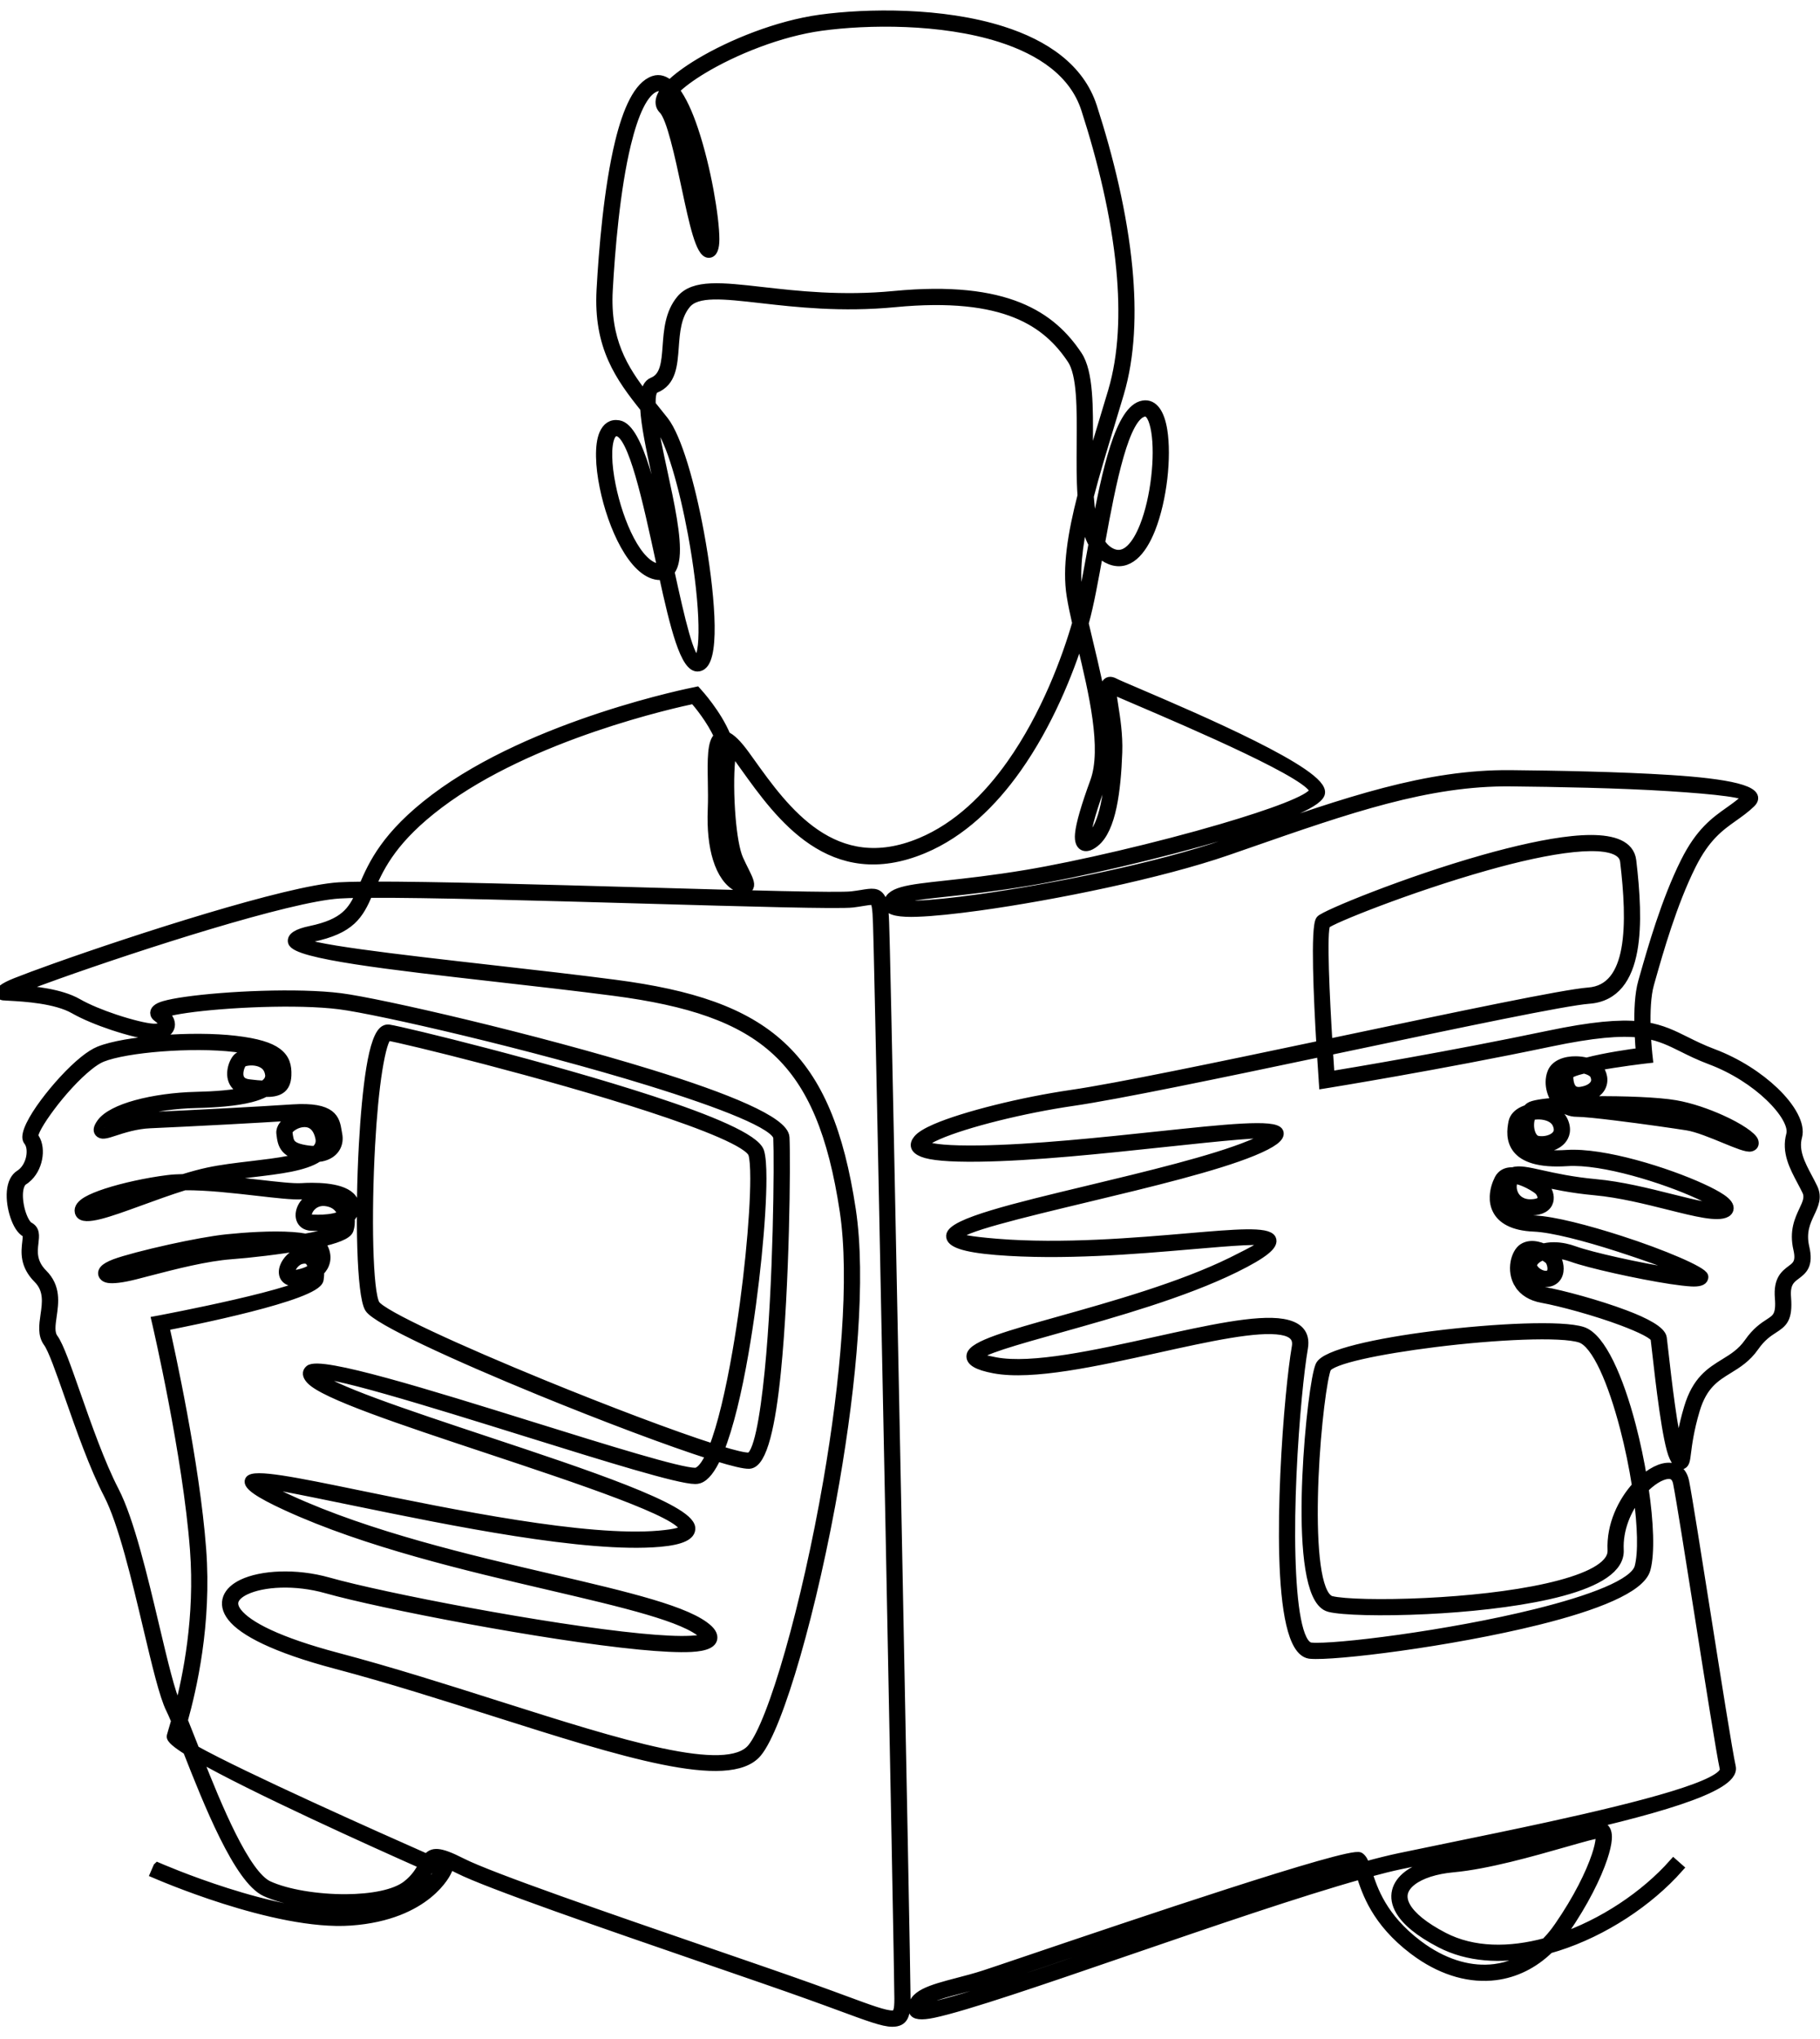 <svg width="100" height="112" viewBox="0 0 100 112" fill="none" xmlns="http://www.w3.org/2000/svg">
<path d="M8.669 102.554C8.688 102.562 15.18 105.417 19.248 105.125C22.567 104.887 23.793 103.328 24.115 102.802C23.997 102.75 23.828 102.676 23.616 102.582C23.603 102.604 23.589 102.628 23.576 102.653C23.395 102.979 23.156 103.41 22.598 103.848C21.863 104.425 20.482 104.677 19.02 104.686C17.383 104.697 15.63 104.404 14.584 103.92C13.102 103.237 11.419 99.005 10.301 96.154C9.709 95.782 9.375 95.505 9.412 95.364C9.431 95.293 9.461 95.189 9.5 95.057C9.543 94.915 9.595 94.737 9.655 94.526C9.543 94.256 9.446 94.035 9.366 93.874C9.007 93.158 8.591 91.404 8.117 89.405C7.485 86.739 6.749 83.633 5.94 82.072C5.156 80.557 4.418 78.453 3.809 76.714C3.307 75.283 2.893 74.102 2.629 73.744C2.319 73.322 2.395 72.799 2.476 72.231C2.572 71.57 2.677 70.837 2.083 70.243C1.327 69.487 1.411 68.761 1.473 68.228C1.503 67.967 1.526 67.772 1.416 67.714C1.288 67.647 1.171 67.523 1.066 67.36C0.874 67.055 0.718 66.595 0.652 66.135C0.584 65.664 0.609 65.184 0.783 64.852C0.856 64.713 0.954 64.597 1.082 64.516C1.119 64.493 1.152 64.47 1.183 64.445C1.449 64.232 1.615 63.905 1.682 63.578C1.746 63.254 1.715 62.937 1.585 62.733C1.573 62.714 1.562 62.697 1.551 62.684C1.529 62.657 1.513 62.629 1.5 62.598C1.369 62.274 1.795 61.454 2.447 60.578C3.069 59.741 3.899 58.823 4.621 58.245C4.92 58.006 5.203 57.823 5.45 57.723C6.167 57.434 7.451 57.221 8.844 57.114C10.249 57.006 11.774 57.005 12.939 57.144C14.122 57.283 14.823 57.503 15.232 57.809C15.677 58.142 15.782 58.559 15.76 59.071C15.729 59.843 15.264 60.02 14.568 60.005C14.349 60.123 14.084 60.22 13.783 60.297C12.95 60.511 11.836 60.589 10.751 60.614C9.653 60.64 8.508 60.796 7.585 61.049C6.806 61.263 6.195 61.54 5.922 61.857C5.986 61.831 6.062 61.802 6.154 61.772C6.653 61.61 7.398 61.369 8.225 61.332C9.169 61.292 10.799 61.212 12.452 61.124C13.751 61.054 15.067 60.98 16.071 60.913C18.297 60.768 18.416 61.489 18.525 62.141C18.536 62.2 18.544 62.258 18.553 62.302C18.58 62.43 18.584 62.558 18.568 62.68C18.539 62.886 18.449 63.078 18.293 63.232C18.143 63.381 17.934 63.493 17.663 63.549C17.605 63.56 17.541 63.57 17.476 63.577C17.111 63.824 16.576 63.991 15.947 64.118C15.32 64.242 14.596 64.328 13.859 64.415C13.047 64.511 12.219 64.609 11.503 64.763C11.479 64.767 11.455 64.773 11.432 64.779C12.35 64.837 13.318 64.948 14.184 65.047C15.218 65.165 16.104 65.266 16.553 65.239C16.747 65.227 16.948 65.22 17.144 65.22C17.68 65.22 18.228 65.269 18.655 65.405C19.135 65.558 19.467 65.822 19.494 66.246C19.495 66.268 19.495 66.284 19.495 66.297C19.495 66.309 19.495 66.327 19.494 66.349C19.48 66.579 19.386 66.76 19.237 66.901C19.25 67.02 19.25 67.138 19.239 67.25C19.228 67.358 19.207 67.46 19.177 67.552C19.087 67.83 18.418 68.07 17.518 68.266C17.628 68.335 17.71 68.416 17.759 68.51C17.82 68.627 17.863 68.743 17.886 68.86C17.938 69.117 17.897 69.363 17.769 69.583C17.716 69.675 17.647 69.762 17.564 69.843C17.566 69.98 17.556 70.125 17.533 70.28C17.403 71.192 10.333 72.598 9.049 72.845C9.319 74.035 10.721 80.363 11.078 85.098C11.389 89.22 10.544 92.79 10.068 94.503C10.222 94.881 10.4 95.335 10.598 95.839L10.709 96.124C13.319 97.579 20.752 100.891 23.462 102.088C23.747 101.704 24.11 101.667 25.376 102.313C26.929 103.107 33.551 105.387 38.949 107.247C41.183 108.016 43.207 108.713 44.575 109.203C45.248 109.443 45.855 109.668 46.38 109.861C47.806 110.388 48.607 110.683 49.027 110.683C49.34 110.683 49.391 110.404 49.391 109.782C49.391 108.932 49.154 96.534 48.896 83.456C48.615 69.198 48.308 54.119 48.258 52.267C48.251 52.008 48.244 51.763 48.239 51.537C48.209 50.335 48.195 49.758 48.071 49.541C48.002 49.42 47.8 49.453 47.411 49.516C47.249 49.543 47.06 49.573 46.849 49.599C46.081 49.689 41.056 49.545 35.408 49.385C29.752 49.225 23.469 49.046 20.234 49.066C19.72 50.25 19.285 51.045 17.146 51.493C16.665 51.593 16.45 51.643 16.451 51.652C16.539 52.072 21.716 52.659 27.213 53.283C29.449 53.536 31.738 53.796 33.79 54.065C37.971 54.612 40.888 55.563 42.93 57.455C44.974 59.348 46.126 62.169 46.774 66.453C47.341 70.205 46.817 75.942 45.873 81.4C44.672 88.355 42.782 94.877 41.604 96.279C40.054 98.124 34.135 96.243 27.201 94.043C24.373 93.145 21.375 92.192 18.435 91.414C15.072 90.523 13.361 89.608 12.745 88.827C12.445 88.447 12.382 88.087 12.504 87.763C12.621 87.456 12.906 87.198 13.313 87.002C14.346 86.504 16.239 86.386 18.045 86.896C21.022 87.737 30.001 89.472 35.181 89.974C36.335 90.086 37.297 90.136 37.959 90.1C38.488 90.072 38.789 90.021 38.773 89.942C38.767 89.908 38.729 89.858 38.657 89.789C37.663 88.84 34.325 88.06 30.212 87.099C25.653 86.034 20.149 84.749 15.743 82.728C14.188 82.014 13.586 81.575 13.704 81.318C13.889 80.913 16.318 81.412 19.644 82.096C24.814 83.157 32.212 84.675 36.211 84.326C37.167 84.242 37.573 84.117 37.559 83.96C37.487 83.134 31.921 81.285 26.621 79.525C22.11 78.026 17.788 76.592 17.058 75.78C16.854 75.554 16.841 75.374 16.997 75.235C17.57 74.719 23.616 76.601 29.163 78.328C33.401 79.648 37.343 80.874 38.2 80.874C38.228 80.874 38.254 80.87 38.282 80.862C38.539 80.781 38.792 80.441 39.037 79.909C36.775 79.189 33.142 77.816 29.679 76.399C25.041 74.5 20.687 72.504 20.289 71.858C19.847 71.14 19.753 66.752 19.968 62.881C20.055 61.306 20.191 59.813 20.374 58.685C20.568 57.499 20.833 56.688 21.177 56.552C21.241 56.527 21.307 56.519 21.372 56.529C22.2 56.655 30.118 58.585 35.804 60.444C38.997 61.487 41.506 62.53 41.739 63.267C41.823 63.535 41.862 64.049 41.862 64.736C41.862 66.882 41.486 70.829 40.879 74.313C40.513 76.425 40.053 78.373 39.531 79.665C40.342 79.914 40.913 80.051 41.146 80.037C41.633 80.008 41.999 77.983 42.265 75.326C42.743 70.551 42.799 63.808 42.737 62.497C42.704 61.795 39.621 60.605 35.662 59.382C29.325 57.424 20.791 55.461 18.657 55.191C16.342 54.898 12.402 55.083 10.248 55.391C9.775 55.459 9.393 55.532 9.138 55.605C9.038 55.635 8.949 55.595 8.909 55.585C9.133 55.751 9.268 55.921 9.327 56.079C9.376 56.213 9.374 56.339 9.33 56.455C9.286 56.567 9.203 56.66 9.087 56.73C8.918 56.833 8.67 56.886 8.37 56.867C7.932 56.841 7.079 56.633 6.194 56.339C5.43 56.084 4.64 55.763 4.07 55.437C3.066 54.865 1.341 54.766 0.514 54.72C0.371 54.712 0.252 54.705 0.183 54.7C0.125 54.694 0.078 54.672 0.041 54.632H0.039C-0.115 54.465 0.195 54.231 0.867 53.964C1.385 53.758 2.119 53.486 2.992 53.174C7.444 51.585 15.782 48.89 18.622 48.714C18.953 48.694 19.412 48.682 19.975 48.677C20.496 47.467 21.211 45.87 23.888 43.85C29.347 39.731 38.138 38.002 38.163 37.998L38.271 37.975L38.346 38.058C38.35 38.062 39.398 39.205 39.897 40.433C40.166 40.54 40.507 40.867 40.948 41.477C41.126 41.723 41.178 41.796 41.23 41.869C43.105 44.488 45.812 48.27 50.597 46.265C52.623 45.416 54.261 43.806 55.554 41.98C57.459 39.29 58.614 36.131 59.162 34.228C59.037 33.683 58.93 33.175 58.858 32.725C58.611 31.193 58.912 29.332 59.454 27.225C59.393 26.328 59.401 25.349 59.408 24.389C59.423 22.437 59.437 20.567 58.888 19.742C58.216 18.736 57.306 17.813 55.816 17.214C54.31 16.609 52.207 16.331 49.162 16.624C46.233 16.905 43.754 16.623 41.821 16.403C39.727 16.165 38.293 16.002 37.711 16.702C37.172 17.348 37.106 18.237 37.046 19.052C36.972 20.071 36.904 20.983 36.006 21.342C35.819 21.418 35.757 21.743 35.78 22.233C35.842 22.31 35.904 22.39 35.968 22.467C36.144 22.686 36.322 22.906 36.482 23.109C37.205 24.03 37.94 26.608 38.429 29.255C38.733 30.887 38.943 32.55 39.002 33.867C39.063 35.236 38.947 36.256 38.586 36.539C38.526 36.587 38.459 36.618 38.384 36.632C37.641 36.77 37.058 34.381 36.45 31.596C36.363 31.615 36.266 31.618 36.16 31.607C34.796 31.462 33.641 28.941 33.196 26.742C33.076 26.15 33.006 25.58 32.998 25.086C32.989 24.577 33.043 24.142 33.173 23.84C33.337 23.46 33.604 23.266 33.995 23.334C35.102 23.526 35.918 27.289 36.666 30.746L36.669 30.756C36.682 30.692 36.693 30.623 36.701 30.548C36.807 29.55 36.419 27.747 36.041 25.994C35.754 24.666 35.474 23.366 35.425 22.416C34.052 20.703 32.856 19.041 33.028 15.925C33.147 13.764 33.424 10.347 34.043 7.806C34.471 6.049 35.073 4.697 35.922 4.414C36.23 4.311 36.526 4.412 36.806 4.664C37.179 4.289 37.741 3.874 38.428 3.461C40.169 2.415 42.735 1.374 45.076 1.054C47.649 0.704 51.775 0.646 55.071 1.694C57.408 2.436 59.334 3.733 60.026 5.87C60.925 8.649 61.688 11.759 61.971 14.747C62.203 17.198 62.111 19.568 61.505 21.61C61.34 22.167 61.154 22.779 60.972 23.381C60.556 24.749 60.161 26.051 59.847 27.266C59.899 28.002 59.998 28.669 60.182 29.205C60.792 25.896 61.536 22.457 62.815 22.249C63.393 22.156 63.741 22.729 63.888 23.636C64.005 24.359 64.001 25.312 63.889 26.282C63.775 27.25 63.553 28.242 63.234 29.049C62.728 30.325 61.974 31.142 60.999 30.756C60.756 30.66 60.55 30.512 60.375 30.323L60.372 30.34C60.101 31.84 59.849 33.233 59.583 34.175C59.577 34.198 59.572 34.219 59.565 34.24C59.644 34.583 59.729 34.94 59.817 35.306C60.456 37.97 61.216 41.143 60.515 43.062C60.036 44.373 59.752 45.328 59.707 45.845C59.697 45.962 59.698 46.046 59.713 46.1C59.759 46.083 59.827 46.041 59.914 45.972C60.293 45.671 60.549 45.032 60.723 44.218C60.901 43.372 60.987 42.349 61.024 41.312C61.056 40.38 60.914 39.48 60.807 38.809C60.714 38.22 60.647 37.794 60.754 37.595C60.851 37.414 61.004 37.374 61.237 37.5C61.351 37.561 61.839 37.77 62.547 38.072C65.656 39.402 72.922 42.51 72.542 43.602C72.342 44.174 70.113 45.031 67.252 45.872C63.747 46.903 59.264 47.946 56.469 48.412C54.632 48.718 53.144 48.881 51.992 49.005C50.137 49.208 49.218 49.306 49.191 49.681C49.239 49.734 49.676 49.743 50.389 49.717C51.225 49.685 52.394 49.565 53.752 49.377C57.861 48.809 63.683 47.619 67.316 46.36C67.456 46.311 67.94 46.142 68.412 45.977C74.008 44.031 78.388 42.507 83.006 42.553C85.451 42.577 88.983 42.64 91.765 42.819C94.799 43.013 96.965 43.394 96.2 44.122C95.887 44.421 95.569 44.646 95.246 44.875C94.498 45.405 93.717 45.96 92.938 47.519C91.892 49.61 91.139 52.264 90.722 53.731C90.676 53.899 90.641 54.019 90.635 54.04C90.451 54.683 90.423 55.607 90.443 56.395C91.313 56.538 91.918 56.837 92.619 57.186C93.052 57.402 93.523 57.636 94.113 57.857C95.464 58.364 96.654 59.15 97.493 59.952C98.434 60.852 98.941 61.794 98.768 62.428C98.551 63.222 98.945 63.96 99.327 64.682C99.427 64.868 99.525 65.054 99.62 65.252C99.864 65.767 99.676 66.165 99.453 66.64C99.232 67.11 98.967 67.672 99.165 68.519C99.393 69.503 99.045 69.763 98.667 70.046C98.392 70.252 98.094 70.476 98.159 71.258C98.257 72.463 97.95 72.664 97.43 73.002C97.145 73.187 96.785 73.421 96.398 73.974C95.964 74.594 95.458 74.904 94.957 75.212C94.254 75.644 93.558 76.07 93.148 77.442C92.822 78.532 92.719 79.349 92.66 79.822C92.616 80.176 92.59 80.375 92.45 80.444C92.268 80.533 92.145 80.392 91.971 80.034C91.59 79.251 91.203 75.834 91.025 74.249C90.987 73.91 90.958 73.654 90.942 73.541C90.912 73.316 90.142 72.948 89.136 72.569C87.679 72.022 85.761 71.502 84.744 71.318C84.111 71.204 83.712 70.918 83.481 70.57H83.48C83.351 70.376 83.275 70.163 83.24 69.949C83.206 69.741 83.212 69.532 83.246 69.341C83.31 68.988 83.477 68.69 83.672 68.56C83.913 68.399 84.198 68.388 84.469 68.448C84.583 68.472 84.694 68.51 84.799 68.554C85.125 68.471 85.527 68.453 85.995 68.551C86.158 68.585 86.329 68.634 86.508 68.699C87.428 69.032 90.1 69.624 91.847 69.891C92.301 69.96 92.687 70.008 92.959 70.021C92.998 70.023 93.032 70.031 93.061 70.042C92.531 69.753 90.76 69.093 88.886 68.491C87.134 67.927 85.3 67.445 84.29 67.402C83.696 67.378 83.252 67.267 82.927 67.101C82.602 66.937 82.391 66.718 82.264 66.475C82.136 66.231 82.092 65.968 82.104 65.71C82.118 65.36 82.231 65.022 82.362 64.766C82.395 64.699 82.436 64.642 82.483 64.594C82.649 64.418 82.878 64.357 83.131 64.368C83.447 64.249 83.942 64.358 84.685 64.523C85.405 64.683 86.383 64.9 87.667 65.017C89.068 65.145 90.547 65.516 91.808 65.832C93.116 66.158 94.181 66.425 94.585 66.3C94.543 66.274 94.466 66.226 94.358 66.154C94.124 65.997 93.776 65.812 93.346 65.615C91.456 64.747 88.067 63.677 86.11 63.805C84.517 63.908 83.735 63.576 83.366 63.115C82.982 62.634 83.052 62.044 83.133 61.637C83.188 61.367 83.397 61.158 83.681 61.024C83.752 60.99 83.827 60.961 83.906 60.937C83.948 60.886 83.995 60.84 84.047 60.803C84.209 60.684 84.778 60.595 85.552 60.538C85.507 60.481 85.466 60.42 85.429 60.358C85.265 60.08 85.174 59.754 85.174 59.441C85.174 59.255 85.207 59.071 85.276 58.902C85.366 58.684 85.543 58.526 85.768 58.423C86.007 58.313 86.303 58.265 86.597 58.27C86.793 58.274 86.99 58.299 87.171 58.346C88.242 58.064 89.633 57.871 90.135 57.807C90.114 57.589 90.083 57.204 90.063 56.743C89.018 56.63 87.567 56.741 85.164 57.245C79.051 58.526 72.949 59.511 72.931 59.514L72.72 59.548L72.705 59.334C72.704 59.329 72.66 58.706 72.604 57.797C67.008 58.974 61.413 60.139 58.93 60.5C56.242 60.891 53.096 61.67 51.552 62.34C51.135 62.521 50.848 62.687 50.733 62.827C50.707 62.859 50.737 62.897 50.841 62.939C51.236 63.099 52.158 63.189 53.774 63.168C56.75 63.129 60.56 62.723 63.746 62.385C67.286 62.009 70.073 61.712 70.269 62.189C70.375 62.449 69.949 62.789 68.834 63.248C66.776 64.093 63.153 64.962 59.836 65.758C56.044 66.667 52.66 67.479 52.626 67.905C52.615 68.04 53.246 68.169 54.777 68.293C58.358 68.585 62.392 68.24 65.356 67.985C67.874 67.77 69.646 67.618 69.863 68.057C70.022 68.382 69.439 68.872 67.861 69.65C65.032 71.042 61.243 72.106 58.278 72.939C55.724 73.656 53.8 74.197 53.74 74.514C53.728 74.582 54.017 74.675 54.699 74.803C56.708 75.18 60.214 74.404 63.487 73.681C66.36 73.046 69.058 72.449 70.484 72.693C71.316 72.835 71.751 73.242 71.614 74.042C71.506 74.672 71.388 75.62 71.281 76.748C71.042 79.257 70.853 82.661 70.928 85.472C71.001 88.2 71.301 90.35 72.009 90.471C72.019 90.473 72.027 90.474 72.03 90.474C73.29 90.594 79.583 89.824 84.419 88.622C87.406 87.879 89.816 86.99 90.061 86.083C90.272 85.294 90.225 83.817 89.996 82.141C89.383 82.914 88.911 83.992 88.966 85.139C88.972 85.256 88.961 85.368 88.933 85.478C88.689 86.452 87.142 87.138 85.087 87.601C83.088 88.051 80.595 88.306 78.382 88.413C75.894 88.534 73.749 88.471 73.049 88.296C73.013 88.287 72.977 88.275 72.943 88.26C71.967 87.854 71.713 85.106 71.772 82.201C71.831 79.351 72.175 76.335 72.432 75.308C72.463 75.187 72.493 75.089 72.522 75.019C72.788 74.379 75.65 73.75 78.785 73.358C82.148 72.938 85.854 72.766 86.96 73.133C87.983 73.476 88.956 75.727 89.632 78.311C89.886 79.282 90.1 80.304 90.26 81.289C90.288 81.265 90.316 81.241 90.344 81.218C90.627 80.978 90.917 80.799 91.188 80.696C91.481 80.586 91.756 80.562 91.988 80.642C92.273 80.741 92.481 80.982 92.562 81.39C92.732 82.254 93.228 85.398 93.744 88.66C94.329 92.36 94.938 96.215 95.124 97.06C95.381 98.235 90.49 99.548 85.189 100.707C83.395 101.099 81.498 101.488 79.757 101.845C78.784 102.045 77.859 102.234 76.981 102.419C76.453 102.53 75.835 102.684 75.149 102.871C75.441 103.777 75.943 105.322 77.897 106.804C77.995 106.877 78.096 106.951 78.201 107.024C79.504 107.922 80.863 108.291 82.123 108.132C82.889 108.034 83.62 107.741 84.284 107.253C82.459 107.623 80.656 107.524 79.144 106.739C77.967 106.129 77.264 105.523 76.934 104.964C76.708 104.581 76.65 104.215 76.731 103.879C76.812 103.546 77.028 103.251 77.351 103.004C77.899 102.585 78.769 102.301 79.807 102.207C81.646 102.039 84.111 101.336 85.84 100.842C86.907 100.538 87.7 100.311 87.949 100.332C87.995 100.337 88.037 100.348 88.077 100.368C88.257 100.457 88.336 100.681 88.313 101.013C88.294 101.278 88.214 101.631 88.073 102.053C87.734 103.068 87.033 104.501 85.974 106.035C85.913 106.126 85.847 106.215 85.778 106.307C85.733 106.367 85.686 106.425 85.639 106.483C88.055 105.674 90.384 104.115 91.952 102.346L92.244 102.604C90.592 104.47 88.115 106.108 85.565 106.919C85.419 106.966 85.271 107.009 85.124 107.05C84.26 107.893 83.249 108.382 82.173 108.519C80.817 108.691 79.363 108.3 77.98 107.345C77.876 107.274 77.771 107.198 77.662 107.115C75.6 105.551 75.078 103.927 74.773 102.978L74.772 102.975C71.383 103.924 66.478 105.607 61.96 107.158C57.309 108.756 53.066 110.213 51.284 110.589C50.625 110.726 50.235 110.695 50.183 110.45C49.999 109.573 51.181 109.264 52.633 108.884C53.1 108.763 53.595 108.633 54.085 108.474C54.437 108.36 55.346 108.052 56.595 107.629C62.111 105.761 74.23 101.657 74.712 101.995C74.851 102.091 74.938 102.262 75.025 102.5C75.728 102.308 76.359 102.151 76.902 102.037C77.724 101.864 78.676 101.669 79.679 101.463C81.386 101.113 83.244 100.732 85.106 100.326C90.209 99.209 94.928 98 94.741 97.144C94.558 96.308 93.946 92.437 93.359 88.72C92.846 85.478 92.352 82.353 92.177 81.466C92.126 81.21 92.013 81.066 91.862 81.014C91.72 80.963 91.534 80.985 91.326 81.064C91.096 81.15 90.846 81.306 90.597 81.517C90.509 81.592 90.421 81.674 90.334 81.761C90.609 83.626 90.677 85.305 90.439 86.186C90.151 87.258 87.626 88.23 84.513 89.003C79.642 90.214 73.278 90.987 71.994 90.865C71.974 90.863 71.957 90.861 71.943 90.859C71.001 90.697 70.617 88.394 70.538 85.483C70.462 82.655 70.652 79.233 70.892 76.713C71.001 75.568 71.12 74.611 71.229 73.978C71.319 73.453 71.008 73.182 70.419 73.081C69.067 72.85 66.406 73.438 63.572 74.064C60.26 74.797 56.715 75.58 54.628 75.189C53.678 75.011 53.297 74.763 53.357 74.445C53.461 73.888 55.486 73.319 58.173 72.565C61.122 71.737 64.893 70.678 67.688 69.302C69.02 68.646 69.557 68.325 69.512 68.233C69.414 68.034 67.751 68.176 65.389 68.378C62.412 68.634 58.361 68.98 54.747 68.687C52.94 68.539 52.204 68.259 52.236 67.877C52.293 67.168 55.808 66.325 59.747 65.381C63.048 64.588 66.653 63.724 68.686 62.89C69.55 62.534 69.919 62.366 69.908 62.34C69.824 62.135 67.164 62.417 63.788 62.776C60.597 63.116 56.78 63.522 53.779 63.561C52.106 63.583 51.135 63.483 50.695 63.305C50.25 63.125 50.189 62.876 50.43 62.582C50.585 62.393 50.924 62.191 51.398 61.984C52.971 61.302 56.159 60.511 58.874 60.116C61.358 59.755 66.972 58.585 72.58 57.405C72.433 54.929 72.246 50.908 72.551 50.528C72.766 50.259 77.241 48.411 81.52 47.202C83.272 46.708 84.999 46.314 86.395 46.172C87.843 46.024 88.955 46.152 89.422 46.716C89.55 46.872 89.63 47.057 89.655 47.275C89.854 48.965 89.978 50.783 89.715 52.212C89.44 53.705 88.75 54.78 87.306 54.886C85.977 54.984 80.168 56.207 74.039 57.497L72.988 57.718C73.028 58.338 73.061 58.831 73.08 59.096C74.201 58.913 79.632 58.008 85.084 56.865C87.491 56.361 88.972 56.242 90.05 56.347C90.033 55.539 90.068 54.602 90.258 53.935C90.319 53.722 90.331 53.678 90.346 53.627C90.766 52.15 91.525 49.474 92.589 47.346C93.412 45.698 94.233 45.116 95.019 44.56C95.331 44.339 95.638 44.121 95.931 43.841C96.202 43.583 94.276 43.373 91.74 43.211C88.955 43.032 85.437 42.971 83.002 42.946C78.453 42.9 74.101 44.414 68.541 46.35C68.292 46.435 68.046 46.522 67.443 46.731C63.784 47.998 57.932 49.196 53.806 49.767C52.437 49.956 51.255 50.078 50.402 50.108C49.458 50.144 48.874 50.041 48.807 49.769C48.801 49.744 48.798 49.722 48.798 49.701C48.798 48.961 49.831 48.849 51.951 48.619C53.095 48.494 54.577 48.333 56.405 48.029C59.187 47.565 63.651 46.527 67.141 45.5C69.892 44.69 72.021 43.912 72.173 43.475C72.431 42.728 65.402 39.721 62.392 38.434C61.723 38.147 61.247 37.944 61.083 37.862C61.076 38.015 61.126 38.336 61.191 38.749C61.3 39.436 61.447 40.357 61.413 41.328C61.375 42.386 61.288 43.433 61.104 44.301C60.914 45.198 60.615 45.915 60.156 46.279C59.995 46.407 59.857 46.478 59.74 46.496C59.556 46.524 59.429 46.448 59.357 46.276C59.312 46.166 59.298 46.011 59.316 45.814C59.365 45.263 59.655 44.275 60.147 42.931C60.808 41.12 60.063 38.009 59.437 35.4C59.404 35.262 59.371 35.125 59.339 34.991C58.724 36.94 57.603 39.76 55.87 42.207C54.539 44.087 52.848 45.746 50.745 46.627C45.673 48.753 42.86 44.822 40.91 42.098C40.771 41.904 40.635 41.714 40.629 41.706C40.403 41.393 40.224 41.168 40.084 41.017C40.143 41.272 40.167 41.522 40.144 41.76C40.065 42.547 40.072 43.785 40.168 44.922C40.248 45.877 40.391 46.751 40.596 47.205C40.7 47.435 40.803 47.641 40.892 47.82C41.103 48.247 41.251 48.542 41.159 48.718C41.067 48.897 40.868 48.905 40.5 48.716C40.051 48.484 39.66 47.96 39.413 47.155C39.2 46.465 39.09 45.558 39.138 44.443C39.159 43.95 39.149 43.418 39.141 42.911C39.121 41.763 39.103 40.737 39.475 40.468C39.479 40.465 39.484 40.463 39.488 40.459C39.086 39.544 38.361 38.671 38.128 38.406C37.108 38.618 29.161 40.36 24.121 44.164C21.642 46.034 20.902 47.526 20.401 48.675C23.696 48.663 29.858 48.839 35.417 48.996C41.047 49.156 46.056 49.298 46.803 49.21C47.016 49.185 47.194 49.156 47.347 49.132C47.911 49.039 48.206 48.992 48.409 49.35C48.581 49.652 48.596 50.26 48.628 51.53C48.632 51.748 48.639 51.988 48.647 52.259C48.698 54.105 49.003 69.188 49.285 83.45C49.543 96.569 49.781 108.982 49.781 109.784C49.781 110.678 49.678 111.078 49.025 111.078C48.538 111.078 47.712 110.773 46.243 110.231C45.736 110.045 45.15 109.828 44.442 109.575C43.071 109.083 41.05 108.388 38.819 107.619C33.414 105.758 26.782 103.473 25.196 102.663C24.429 102.271 24.089 102.183 23.883 102.277C24.247 102.438 24.458 102.53 24.464 102.532L24.645 102.612L24.564 102.791C24.561 102.799 23.506 105.214 19.273 105.519C15.11 105.818 8.53 102.923 8.511 102.915L8.666 102.557L8.669 102.554ZM23.257 102.423C20.64 101.262 13.837 98.203 10.851 96.483C11.94 99.248 13.48 102.981 14.748 103.566C15.745 104.027 17.432 104.306 19.018 104.296C20.401 104.287 21.696 104.059 22.358 103.541C22.852 103.153 23.07 102.759 23.235 102.463L23.257 102.423L23.257 102.423ZM9.791 95.464C9.776 95.521 9.911 95.637 10.163 95.799C10.067 95.557 9.978 95.326 9.893 95.113L9.876 95.167C9.838 95.296 9.809 95.396 9.791 95.464ZM9.819 93.922C10.296 92.096 10.968 88.836 10.688 85.127C10.295 79.917 8.627 72.756 8.623 72.735L8.577 72.537L8.777 72.5C8.801 72.495 17.044 70.946 17.146 70.224C17.151 70.192 17.155 70.16 17.158 70.129C16.959 70.231 16.719 70.313 16.442 70.37C16.083 70.442 15.847 70.377 15.71 70.237C15.622 70.15 15.579 70.038 15.571 69.914C15.564 69.808 15.584 69.693 15.627 69.58C15.752 69.249 16.08 68.899 16.455 68.805C16.603 68.768 16.739 68.76 16.86 68.777C17.035 68.802 17.179 68.879 17.292 68.999C17.369 69.081 17.43 69.182 17.474 69.299C17.519 69.186 17.53 69.063 17.505 68.935C17.489 68.857 17.459 68.776 17.415 68.692C17.346 68.561 17.122 68.469 16.799 68.405C15.378 68.658 13.64 68.852 12.721 68.918C11.309 69.023 9.604 69.465 8.145 69.844C7.858 69.918 7.58 69.991 7.408 70.035C6.692 70.216 6.204 70.262 5.96 70.223C5.834 70.203 5.744 70.155 5.693 70.085C5.613 69.978 5.622 69.861 5.722 69.743C5.807 69.64 6.007 69.521 6.318 69.403C6.849 69.205 8.071 68.884 9.35 68.602C10.485 68.352 11.666 68.131 12.454 68.049C13.445 67.946 14.934 67.843 16.066 67.923C16.325 67.941 16.567 67.97 16.784 68.011C16.901 67.99 17.017 67.968 17.129 67.947C18.056 67.765 18.758 67.579 18.806 67.431C18.828 67.365 18.843 67.29 18.851 67.212C18.854 67.189 18.855 67.166 18.857 67.144C18.818 67.16 18.778 67.176 18.735 67.19C18.359 67.322 17.888 67.366 17.468 67.366C17.344 67.366 17.217 67.362 17.096 67.355C16.783 67.337 16.599 67.179 16.524 66.958C16.486 66.844 16.481 66.715 16.507 66.584C16.53 66.463 16.58 66.337 16.653 66.218C16.827 65.938 17.134 65.691 17.535 65.622C17.405 65.615 17.276 65.613 17.145 65.613C16.947 65.613 16.756 65.618 16.576 65.629C16.092 65.66 15.193 65.557 14.14 65.436C12.86 65.29 11.352 65.117 10.143 65.13C9.32 65.386 8.454 65.702 7.658 65.992C5.992 66.598 4.62 67.098 4.39 66.658C4.374 66.631 4.365 66.602 4.358 66.574C4.307 66.355 4.47 66.15 4.789 65.965C5.04 65.82 5.404 65.672 5.834 65.531C6.784 65.221 8.076 64.94 9.196 64.798C9.466 64.763 9.764 64.746 10.08 64.741C10.548 64.596 11.002 64.472 11.422 64.381C12.159 64.223 12.995 64.124 13.813 64.028C14.541 63.941 15.257 63.857 15.871 63.735C16.167 63.676 16.438 63.608 16.674 63.528C16.173 63.437 15.888 63.292 15.714 63.094C15.509 62.861 15.475 62.59 15.434 62.256C15.398 61.962 15.652 61.643 16.018 61.452C16.166 61.376 16.333 61.317 16.508 61.289L16.514 61.288C16.386 61.291 16.247 61.296 16.097 61.306C15.107 61.37 13.787 61.446 12.474 61.516C10.829 61.604 9.197 61.684 8.244 61.725C7.471 61.758 6.756 61.99 6.277 62.146C5.898 62.27 5.641 62.353 5.497 62.249C5.346 62.141 5.36 61.97 5.563 61.687C5.863 61.27 6.577 60.923 7.484 60.674C8.436 60.413 9.615 60.252 10.745 60.225C11.792 60.202 12.864 60.128 13.658 59.929L13.635 59.925C13.328 59.889 13.115 59.78 12.97 59.627C12.863 59.514 12.796 59.379 12.761 59.237C12.728 59.103 12.725 58.963 12.74 58.828C12.776 58.518 12.921 58.224 13.053 58.099C13.153 58.003 13.352 57.927 13.587 57.899C13.787 57.874 14.024 57.881 14.252 57.937C14.489 57.995 14.718 58.108 14.896 58.294C15.056 58.462 15.17 58.686 15.207 58.98C15.232 59.19 15.194 59.374 15.1 59.534C15.264 59.456 15.361 59.309 15.372 59.058C15.387 58.671 15.314 58.36 14.998 58.123C14.646 57.86 14.004 57.666 12.895 57.535C11.754 57.4 10.258 57.401 8.875 57.506C7.517 57.611 6.275 57.815 5.597 58.088C5.386 58.174 5.136 58.336 4.867 58.552C4.172 59.107 3.367 59.998 2.762 60.813C2.188 61.584 1.793 62.257 1.863 62.451C1.883 62.476 1.901 62.502 1.917 62.526C2.1 62.815 2.149 63.238 2.065 63.655C1.983 64.066 1.771 64.478 1.427 64.752C1.382 64.789 1.337 64.821 1.291 64.849C1.225 64.892 1.172 64.955 1.131 65.035C0.999 65.288 0.983 65.683 1.041 66.081C1.099 66.49 1.234 66.894 1.398 67.153C1.466 67.26 1.534 67.337 1.597 67.37C1.947 67.552 1.91 67.863 1.863 68.275C1.81 68.728 1.738 69.345 2.36 69.967C3.093 70.699 2.973 71.536 2.865 72.288C2.795 72.775 2.73 73.221 2.946 73.515C3.244 73.918 3.666 75.125 4.179 76.588C4.784 78.314 5.516 80.403 6.289 81.895C7.121 83.502 7.863 86.63 8.5 89.317C8.969 91.295 9.38 93.031 9.716 93.701C9.748 93.767 9.784 93.841 9.82 93.924L9.819 93.922ZM17.162 69.671C17.156 69.622 17.147 69.575 17.136 69.531C17.108 69.419 17.065 69.329 17.006 69.266C16.955 69.212 16.887 69.176 16.804 69.164C16.733 69.154 16.648 69.161 16.549 69.185C16.301 69.247 16.079 69.489 15.993 69.717C15.969 69.78 15.957 69.84 15.961 69.889C15.963 69.92 15.972 69.946 15.989 69.963C16.038 70.013 16.154 70.029 16.365 69.986C16.612 69.936 16.822 69.864 16.994 69.773C17.055 69.741 17.111 69.708 17.162 69.671ZM14.975 68.286C14.102 68.296 13.176 68.366 12.492 68.437C11.718 68.518 10.553 68.736 9.434 68.983C8.17 69.261 6.969 69.576 6.453 69.769C6.384 69.795 6.324 69.82 6.271 69.843C6.508 69.828 6.854 69.772 7.311 69.655C7.611 69.579 7.825 69.524 8.046 69.466C9.522 69.083 11.248 68.635 12.692 68.528C13.24 68.489 14.083 68.403 14.974 68.286H14.975ZM18.807 66.731C18.787 66.665 18.762 66.6 18.73 66.536C18.622 66.329 18.438 66.15 18.155 66.058C18.067 66.029 17.97 66.008 17.863 65.997C17.454 65.956 17.14 66.17 16.985 66.423C16.937 66.501 16.905 66.581 16.889 66.657C16.877 66.724 16.878 66.784 16.894 66.833C16.918 66.904 16.989 66.956 17.117 66.964C17.221 66.969 17.339 66.973 17.467 66.973C17.852 66.973 18.277 66.936 18.605 66.821C18.678 66.795 18.746 66.765 18.807 66.731ZM19.076 66.357C19.083 66.37 19.088 66.381 19.094 66.393C19.098 66.372 19.102 66.35 19.103 66.328C19.103 66.322 19.104 66.312 19.104 66.297C19.104 66.283 19.103 66.274 19.103 66.27C19.088 66.039 18.864 65.882 18.537 65.778C18.504 65.767 18.468 65.757 18.433 65.747C18.739 65.885 18.946 66.106 19.076 66.358V66.357ZM8.369 65.317C7.517 65.466 6.644 65.677 5.954 65.902C5.548 66.034 5.21 66.172 4.983 66.303C4.83 66.392 4.74 66.455 4.738 66.482C4.834 66.603 6.05 66.159 7.523 65.623C7.799 65.523 8.081 65.419 8.369 65.317L8.369 65.317ZM17.32 63.194C17.536 63.016 17.635 62.795 17.579 62.515C17.476 62 17.226 61.76 16.948 61.686C16.826 61.655 16.695 61.653 16.568 61.674C16.438 61.694 16.311 61.738 16.198 61.797C15.969 61.916 15.806 62.081 15.822 62.206C15.855 62.475 15.882 62.692 16.007 62.834C16.14 62.988 16.402 63.098 16.924 63.17C17.069 63.191 17.202 63.198 17.32 63.194ZM17.964 62.438C18.008 62.66 17.996 62.853 17.935 63.024C17.966 63.002 17.994 62.979 18.018 62.954C18.11 62.863 18.164 62.749 18.18 62.626C18.192 62.547 18.188 62.464 18.172 62.38C18.158 62.315 18.149 62.261 18.14 62.205C18.075 61.818 18.006 61.397 17.032 61.305C17.036 61.306 17.042 61.308 17.046 61.308C17.459 61.416 17.825 61.746 17.964 62.438ZM5.724 61.931C5.728 61.933 5.738 61.931 5.755 61.925C5.717 61.917 5.694 61.909 5.724 61.931ZM14.469 59.612C14.715 59.456 14.846 59.264 14.817 59.025C14.791 58.822 14.716 58.671 14.611 58.561C14.49 58.434 14.328 58.356 14.158 58.314C13.979 58.27 13.792 58.265 13.634 58.285C13.479 58.304 13.364 58.34 13.322 58.38C13.244 58.454 13.153 58.651 13.128 58.871C13.117 58.964 13.119 59.057 13.14 59.144C13.159 59.221 13.195 59.295 13.252 59.356C13.336 59.444 13.472 59.51 13.678 59.534L13.733 59.541C14.001 59.572 14.254 59.6 14.469 59.611V59.612ZM19.805 49.069C19.329 49.075 18.937 49.086 18.645 49.105C15.851 49.278 7.558 51.961 3.125 53.543C2.229 53.863 1.502 54.133 1.012 54.328C0.985 54.338 0.957 54.346 0.928 54.353C1.862 54.416 3.329 54.563 4.265 55.097C4.815 55.412 5.578 55.722 6.317 55.968C7.171 56.252 7.985 56.452 8.393 56.478C8.612 56.491 8.782 56.46 8.886 56.397C8.928 56.371 8.955 56.343 8.966 56.314C8.977 56.289 8.974 56.255 8.96 56.215C8.923 56.115 8.821 55.999 8.64 55.872C8.573 55.825 8.532 55.77 8.513 55.707C8.454 55.5 8.644 55.342 9.03 55.231C9.307 55.151 9.706 55.074 10.193 55.005C12.37 54.692 16.358 54.506 18.708 54.803C20.855 55.076 29.424 57.046 35.779 59.009C39.886 60.277 43.086 61.573 43.129 62.48C43.192 63.798 43.136 70.57 42.655 75.365C42.371 78.211 41.907 80.385 41.171 80.428C40.911 80.443 40.276 80.291 39.383 80.016C39.074 80.689 38.745 81.127 38.402 81.236C38.337 81.257 38.27 81.266 38.202 81.266C37.288 81.266 33.317 80.031 29.049 78.702C23.603 77.007 17.669 75.159 17.26 75.527C17.225 75.558 17.325 75.491 17.351 75.518C18.013 76.254 22.285 77.673 26.745 79.156C32.165 80.956 37.857 82.846 37.952 83.927C37.987 84.333 37.475 84.609 36.247 84.717C32.195 85.071 24.762 83.544 19.567 82.478C16.417 81.831 14.116 81.359 14.06 81.48C14.049 81.504 14.601 81.773 15.906 82.372C20.273 84.375 25.757 85.656 30.301 86.717C34.472 87.692 37.856 88.482 38.928 89.505C39.062 89.633 39.137 89.754 39.159 89.87C39.231 90.254 38.793 90.446 37.981 90.49C37.301 90.527 36.318 90.475 35.145 90.362C29.944 89.859 20.93 88.116 17.941 87.272C16.223 86.787 14.443 86.892 13.482 87.354C13.166 87.506 12.95 87.692 12.871 87.901C12.799 88.094 12.847 88.326 13.053 88.585C13.623 89.307 15.264 90.169 18.536 91.035C21.471 91.812 24.481 92.767 27.32 93.67C34.119 95.829 39.924 97.672 41.305 96.028C42.445 94.67 44.298 88.229 45.489 81.333C46.425 75.911 46.947 70.218 46.387 66.51C45.753 62.316 44.638 59.568 42.665 57.74C40.691 55.911 37.841 54.989 33.741 54.451C31.725 54.187 29.422 53.926 27.171 53.671C21.53 53.031 16.215 52.427 16.07 51.731C16.016 51.475 16.322 51.264 17.067 51.109C18.909 50.723 19.365 50.053 19.805 49.069L19.805 49.069ZM29.829 76.037C33.324 77.468 36.978 78.853 39.188 79.557C39.675 78.331 40.124 76.379 40.495 74.246C41.097 70.785 41.473 66.865 41.473 64.736C41.473 64.086 41.438 63.614 41.366 63.385C41.178 62.79 38.769 61.823 35.685 60.816C30.024 58.965 22.157 57.046 21.319 56.916C21.122 57.001 20.933 57.7 20.762 58.748C20.582 59.86 20.446 61.339 20.36 62.901C20.148 66.71 20.22 70.994 20.625 71.652C20.976 72.223 25.254 74.163 29.829 76.037V76.037ZM39.757 41.719C39.784 41.45 39.737 41.158 39.644 40.863C39.503 41.143 39.517 41.978 39.534 42.903C39.543 43.417 39.551 43.957 39.53 44.456C39.485 45.525 39.588 46.387 39.788 47.038C40.002 47.737 40.324 48.181 40.681 48.366C40.805 48.43 40.786 48.592 40.813 48.537C40.813 48.536 40.703 48.313 40.542 47.991C40.45 47.805 40.344 47.593 40.241 47.363C40.016 46.866 39.863 45.946 39.779 44.952C39.681 43.797 39.676 42.53 39.757 41.718L39.757 41.719ZM59.379 33.392C59.581 32.524 59.778 31.43 59.988 30.271C60.012 30.141 60.035 30.011 60.059 29.879C59.83 29.466 59.68 28.948 59.581 28.362C59.217 29.995 59.048 31.447 59.243 32.663C59.28 32.892 59.327 33.136 59.379 33.392L59.379 33.392ZM62.877 22.634C61.79 22.811 61.075 26.473 60.468 29.81C60.645 30.082 60.866 30.283 61.143 30.393C61.855 30.675 62.448 29.973 62.871 28.904C63.177 28.133 63.39 27.176 63.499 26.236C63.609 25.299 63.614 24.384 63.503 23.696C63.392 23.021 63.186 22.584 62.877 22.634ZM59.799 24.389C59.795 24.913 59.791 25.443 59.798 25.961C60.043 25.096 60.316 24.197 60.598 23.266C60.767 22.711 60.939 22.144 61.13 21.499C61.721 19.507 61.81 17.188 61.583 14.783C61.303 11.827 60.545 8.745 59.654 5.99C59.007 3.992 57.178 2.772 54.954 2.064C51.72 1.038 47.663 1.095 45.128 1.441C42.842 1.753 40.333 2.772 38.628 3.796C37.966 4.194 37.428 4.591 37.077 4.945L37.071 4.952C37.465 5.455 37.82 6.246 38.123 7.157C38.47 8.197 38.758 9.395 38.959 10.48C39.16 11.571 39.276 12.55 39.276 13.141C39.276 13.627 39.169 13.913 38.941 13.913C38.474 13.913 38.114 12.232 37.718 10.382C37.319 8.514 36.88 6.463 36.437 6.018C36.37 5.952 36.324 5.876 36.296 5.793C36.214 5.546 36.315 5.254 36.562 4.936C36.391 4.786 36.216 4.728 36.045 4.784C35.349 5.016 34.821 6.263 34.422 7.898C33.811 10.408 33.536 13.801 33.418 15.947C33.268 18.69 34.239 20.268 35.433 21.797C35.474 21.372 35.605 21.081 35.861 20.979C36.532 20.71 36.591 19.913 36.657 19.023C36.721 18.149 36.791 17.194 37.41 16.451C38.129 15.589 39.647 15.761 41.864 16.013C43.782 16.231 46.24 16.511 49.125 16.234C52.24 15.934 54.402 16.225 55.962 16.851C57.542 17.486 58.505 18.46 59.213 19.523C59.829 20.445 59.815 22.375 59.799 24.389H59.799ZM35.849 22.942C35.962 23.771 36.191 24.832 36.423 25.912C36.808 27.694 37.203 29.527 37.09 30.588C37.053 30.94 36.964 31.214 36.807 31.39C37.381 34.034 37.909 36.322 38.315 36.247C38.324 36.245 38.334 36.24 38.345 36.231C38.596 36.034 38.668 35.131 38.613 33.884C38.555 32.584 38.346 30.941 38.047 29.324C37.566 26.731 36.858 24.221 36.175 23.351C36.062 23.206 35.954 23.072 35.849 22.942ZM36.202 31.217C36.263 31.224 36.317 31.218 36.365 31.203C36.338 31.078 36.312 30.953 36.284 30.827C35.561 27.494 34.776 23.865 33.93 23.718C33.749 23.687 33.619 23.792 33.534 23.992C33.426 24.244 33.38 24.623 33.389 25.078C33.397 25.549 33.465 26.095 33.58 26.665C33.997 28.73 35.031 31.093 36.202 31.217H36.202ZM37.753 7.28C37.468 6.426 37.151 5.685 36.825 5.233C36.69 5.414 36.633 5.564 36.668 5.671C36.676 5.695 36.691 5.72 36.713 5.742C37.238 6.266 37.69 8.378 38.101 10.301C38.461 11.988 38.79 13.521 38.941 13.521C38.98 13.521 38.883 13.38 38.883 13.141C38.883 12.568 38.771 11.616 38.575 10.551C38.376 9.48 38.094 8.3 37.752 7.28L37.753 7.28ZM90.457 56.8C90.488 57.463 90.544 57.954 90.544 57.957L90.565 58.151L90.372 58.173C90.365 58.174 88.888 58.346 87.693 58.574C87.815 58.661 87.91 58.764 87.964 58.883C88.008 58.98 88.039 59.074 88.054 59.165C88.092 59.393 88.046 59.6 87.932 59.779C87.823 59.947 87.653 60.085 87.437 60.185C87.296 60.249 87.133 60.298 86.956 60.328C86.873 60.342 86.793 60.348 86.718 60.346C86.441 60.341 86.237 60.235 86.089 60.067C85.951 59.909 85.871 59.702 85.832 59.476C85.81 59.346 85.802 59.21 85.806 59.072C85.808 58.942 85.941 58.819 86.16 58.703C86.078 58.722 86.001 58.747 85.932 58.779C85.795 58.842 85.688 58.932 85.639 59.051C85.591 59.169 85.568 59.303 85.568 59.442C85.568 59.686 85.639 59.942 85.768 60.16C85.848 60.294 85.949 60.414 86.069 60.507C86.515 60.484 87.005 60.469 87.511 60.464C89.216 60.445 91.116 60.517 92.06 60.682C92.901 60.828 93.817 61.149 94.581 61.494C95.55 61.93 96.291 62.432 96.367 62.693C96.414 62.857 96.354 62.956 96.202 63.001C96.001 63.058 95.453 62.834 94.796 62.564C94.093 62.274 93.254 61.929 92.711 61.844C92.013 61.733 90.281 61.484 88.796 61.302C87.836 61.183 86.992 61.095 86.629 61.095C86.457 61.095 86.294 61.061 86.144 60.999C86.075 60.971 86.011 60.937 85.949 60.9C85.663 60.913 85.401 60.931 85.174 60.95C85.487 61.059 85.753 61.256 85.894 61.555C86.006 61.793 86.034 62.007 86.002 62.197C85.973 62.361 85.9 62.504 85.793 62.624C85.693 62.737 85.564 62.828 85.42 62.896C85.123 63.037 84.752 63.082 84.428 63.026C84.208 62.988 84.035 62.865 83.908 62.691C83.792 62.532 83.716 62.331 83.676 62.12C83.639 61.914 83.639 61.696 83.673 61.496L83.676 61.484C83.592 61.551 83.536 61.627 83.519 61.714C83.452 62.045 83.392 62.522 83.673 62.872C83.97 63.243 84.648 63.508 86.087 63.415C88.109 63.283 91.581 64.374 93.51 65.26C93.959 65.465 94.326 65.661 94.576 65.83C94.894 66.043 95.05 66.251 94.996 66.434C94.973 66.511 94.923 66.572 94.843 66.615C94.369 66.875 93.187 66.58 91.714 66.211C90.464 65.898 88.997 65.531 87.634 65.406C86.324 65.287 85.333 65.067 84.602 64.904L84.508 64.883C84.651 64.973 84.761 65.055 84.816 65.108C84.915 65.202 85.025 65.368 85.082 65.55C85.124 65.687 85.138 65.836 85.099 65.978C85.058 66.129 84.964 66.265 84.789 66.365C84.64 66.451 84.433 66.506 84.145 66.516C83.806 66.528 83.527 66.446 83.307 66.31C83.107 66.186 82.957 66.016 82.855 65.827C82.755 65.64 82.701 65.433 82.695 65.232C82.691 65.126 82.701 65.021 82.724 64.921C82.719 64.928 82.716 64.936 82.712 64.944C82.602 65.159 82.507 65.44 82.495 65.726C82.487 65.921 82.519 66.117 82.611 66.294C82.703 66.469 82.859 66.629 83.104 66.754C83.384 66.896 83.774 66.992 84.307 67.014C85.356 67.057 87.227 67.548 89.008 68.121C91.362 68.877 93.576 69.828 93.613 70.118C93.616 70.144 93.615 70.169 93.609 70.195C93.572 70.37 93.328 70.434 92.941 70.414C92.65 70.398 92.25 70.35 91.79 70.281C90.028 70.011 87.318 69.409 86.377 69.068C86.216 69.011 86.062 68.966 85.916 68.936C85.708 68.892 85.516 68.874 85.341 68.877C85.35 68.885 85.359 68.892 85.367 68.899C85.44 68.964 85.508 69.065 85.56 69.185C85.623 69.332 85.666 69.512 85.666 69.688C85.665 69.88 85.614 70.071 85.485 70.216C85.425 70.284 85.347 70.34 85.253 70.383C85.09 70.454 84.907 70.461 84.727 70.424C84.546 70.386 84.369 70.301 84.219 70.189C84.067 70.075 83.941 69.928 83.872 69.77C83.817 69.644 83.797 69.509 83.826 69.375C83.831 69.344 83.84 69.312 83.851 69.283C83.911 69.117 84.043 68.948 84.239 68.809C84.112 68.8 83.991 68.821 83.891 68.887H83.89C83.779 68.961 83.678 69.161 83.632 69.411C83.605 69.56 83.601 69.724 83.628 69.888C83.653 70.048 83.711 70.208 83.809 70.354V70.355C83.986 70.621 84.302 70.842 84.814 70.935C85.851 71.123 87.8 71.649 89.275 72.205C90.407 72.629 91.279 73.096 91.332 73.493C91.351 73.637 91.379 73.882 91.415 74.207C91.584 75.699 91.939 78.836 92.277 79.749C92.338 79.262 92.444 78.435 92.775 77.332C93.228 75.817 93.987 75.352 94.755 74.879C95.222 74.593 95.693 74.304 96.08 73.752C96.51 73.136 96.906 72.879 97.219 72.676C97.615 72.417 97.85 72.265 97.77 71.29C97.688 70.295 98.076 70.004 98.435 69.735C98.707 69.532 98.956 69.344 98.785 68.609C98.558 67.629 98.854 67.002 99.101 66.474C99.281 66.091 99.433 65.77 99.267 65.42C99.183 65.244 99.083 65.056 98.983 64.868C98.564 64.078 98.135 63.272 98.393 62.328C98.528 61.835 98.063 61.036 97.225 60.235C96.42 59.465 95.278 58.712 93.979 58.224C93.364 57.994 92.887 57.756 92.448 57.538C91.805 57.218 91.245 56.941 90.458 56.801L90.457 56.8ZM87.032 58.715C86.543 58.833 86.197 58.959 86.195 59.08C86.192 59.192 86.199 59.305 86.217 59.412C86.245 59.571 86.297 59.712 86.382 59.81C86.459 59.898 86.57 59.953 86.724 59.956C86.774 59.958 86.829 59.953 86.891 59.942C87.036 59.918 87.164 59.88 87.273 59.83C87.421 59.762 87.535 59.672 87.602 59.566C87.665 59.471 87.689 59.356 87.667 59.23C87.656 59.171 87.638 59.11 87.609 59.045C87.562 58.945 87.439 58.858 87.275 58.791C87.2 58.761 87.119 58.735 87.032 58.715ZM88.345 60.853C88.506 60.872 88.674 60.892 88.844 60.913C90.307 61.093 92.055 61.345 92.771 61.457C93.361 61.551 94.222 61.905 94.945 62.203C95.191 62.304 95.42 62.397 95.608 62.472C95.326 62.292 94.907 62.071 94.42 61.85C93.683 61.518 92.799 61.208 91.991 61.067C91.218 60.932 89.78 60.862 88.345 60.853ZM84.15 61.279C84.107 61.36 84.076 61.456 84.058 61.563C84.032 61.72 84.032 61.891 84.061 62.052C84.089 62.206 84.143 62.351 84.223 62.46C84.292 62.555 84.383 62.622 84.493 62.641C84.743 62.684 85.028 62.65 85.253 62.543C85.352 62.496 85.438 62.437 85.501 62.365C85.56 62.298 85.601 62.221 85.617 62.132C85.635 62.017 85.615 61.881 85.54 61.722C85.424 61.477 85.162 61.332 84.862 61.272C84.689 61.237 84.504 61.231 84.328 61.251C84.267 61.256 84.208 61.266 84.15 61.279H84.15ZM83.219 64.768C83.205 64.781 83.194 64.794 83.184 64.809C83.114 64.923 83.08 65.067 83.086 65.219C83.09 65.361 83.128 65.507 83.199 65.641C83.27 65.773 83.375 65.891 83.514 65.976C83.672 66.075 83.878 66.134 84.133 66.125C84.349 66.118 84.497 66.081 84.595 66.025C84.668 65.984 84.706 65.93 84.721 65.876C84.738 65.811 84.73 65.736 84.708 65.664C84.672 65.548 84.606 65.446 84.546 65.391C84.471 65.32 84.258 65.175 83.99 65.038C83.758 64.921 83.49 64.813 83.25 64.774C83.239 64.771 83.229 64.771 83.219 64.768ZM84.77 68.972C84.751 68.978 84.733 68.985 84.715 68.993C84.442 69.101 84.272 69.263 84.218 69.414C84.214 69.427 84.209 69.441 84.207 69.454C84.196 69.504 84.206 69.558 84.229 69.614C84.271 69.708 84.352 69.799 84.453 69.876C84.558 69.955 84.682 70.014 84.806 70.04C84.91 70.062 85.013 70.06 85.096 70.023C85.136 70.006 85.168 69.982 85.193 69.954C85.252 69.887 85.275 69.79 85.275 69.687C85.276 69.567 85.246 69.443 85.202 69.341C85.172 69.272 85.138 69.218 85.106 69.191C85.04 69.131 84.918 69.046 84.771 68.972H84.77ZM92.293 80.029C92.259 80.084 92.228 80.117 92.282 80.092C92.303 80.082 92.301 80.063 92.293 80.029ZM72.856 50.769C72.621 51.063 72.816 54.893 72.965 57.322L73.96 57.113C80.104 55.819 85.927 54.594 87.279 54.493C88.498 54.403 89.09 53.456 89.332 52.14C89.586 50.76 89.463 48.978 89.267 47.318C89.252 47.179 89.201 47.061 89.121 46.964C88.75 46.514 87.755 46.424 86.436 46.559C85.066 46.699 83.361 47.086 81.627 47.577C77.41 48.768 73.051 50.526 72.857 50.769L72.856 50.769ZM89.921 81.627C89.759 80.574 89.53 79.463 89.254 78.409C88.608 75.938 87.718 73.798 86.837 73.505C85.787 73.155 82.151 73.333 78.834 73.747C75.819 74.124 73.09 74.675 72.885 75.169C72.862 75.22 72.838 75.3 72.812 75.404C72.56 76.413 72.221 79.389 72.164 82.209C72.107 84.974 72.305 87.57 73.094 87.899C73.111 87.906 73.127 87.911 73.146 87.916C73.816 88.084 75.912 88.143 78.364 88.023C80.558 87.916 83.028 87.665 85.001 87.22C86.919 86.788 88.353 86.187 88.555 85.382C88.572 85.309 88.58 85.234 88.577 85.158C88.509 83.769 89.149 82.474 89.921 81.627V81.627ZM61.834 106.788C66.346 105.24 71.243 103.557 74.649 102.604C74.594 102.454 74.544 102.352 74.489 102.314C74.169 102.089 62.179 106.151 56.721 108C55.47 108.423 54.56 108.732 54.207 108.846C53.716 109.005 53.208 109.139 52.731 109.263C51.479 109.591 50.459 109.858 50.567 110.369C50.571 110.391 50.792 110.292 51.205 110.205C52.957 109.836 57.191 108.383 61.834 106.788V106.788ZM84.922 106.701C85.112 106.509 85.295 106.3 85.468 106.071C85.528 105.991 85.59 105.905 85.653 105.813C86.69 104.311 87.375 102.914 87.704 101.929C87.834 101.541 87.907 101.22 87.922 100.987C87.933 100.835 87.93 100.744 87.911 100.722C87.724 100.712 86.965 100.928 85.948 101.218C84.207 101.715 81.725 102.424 79.843 102.595C78.879 102.683 78.08 102.94 77.589 103.315C77.338 103.507 77.171 103.728 77.112 103.97C77.055 104.208 77.1 104.475 77.271 104.764C77.567 105.265 78.219 105.817 79.323 106.392C80.947 107.234 82.939 107.237 84.922 106.701Z" fill="black"/>
<path d="M87.908 100.719L87.907 100.718M8.669 102.554C8.688 102.562 15.18 105.417 19.248 105.125C22.567 104.887 23.793 103.328 24.115 102.802C23.997 102.75 23.828 102.676 23.616 102.582C23.603 102.604 23.589 102.628 23.576 102.653C23.395 102.979 23.156 103.41 22.598 103.848C21.863 104.425 20.482 104.677 19.02 104.686C17.383 104.697 15.63 104.404 14.584 103.92C13.102 103.237 11.419 99.005 10.301 96.154C9.709 95.782 9.375 95.505 9.412 95.364C9.431 95.293 9.461 95.189 9.5 95.057C9.543 94.915 9.595 94.737 9.655 94.526C9.543 94.256 9.446 94.035 9.366 93.874C9.007 93.158 8.591 91.404 8.117 89.405C7.485 86.739 6.749 83.633 5.94 82.072C5.156 80.557 4.418 78.453 3.809 76.714C3.307 75.283 2.893 74.102 2.629 73.744C2.319 73.322 2.395 72.799 2.476 72.231C2.572 71.57 2.677 70.837 2.083 70.243C1.327 69.487 1.411 68.761 1.473 68.228C1.503 67.967 1.526 67.772 1.416 67.714C1.288 67.647 1.171 67.523 1.066 67.36C0.874 67.055 0.718 66.595 0.652 66.135C0.584 65.664 0.609 65.184 0.783 64.852C0.856 64.713 0.954 64.597 1.082 64.516C1.119 64.493 1.152 64.47 1.183 64.445C1.449 64.232 1.615 63.905 1.682 63.578C1.746 63.254 1.715 62.937 1.585 62.733C1.573 62.714 1.562 62.697 1.551 62.684C1.529 62.657 1.513 62.629 1.5 62.598C1.369 62.274 1.795 61.454 2.447 60.578C3.069 59.741 3.899 58.823 4.621 58.245C4.92 58.006 5.203 57.823 5.45 57.723C6.167 57.434 7.451 57.221 8.844 57.114C10.249 57.006 11.774 57.005 12.939 57.144C14.122 57.283 14.823 57.503 15.232 57.809C15.677 58.142 15.782 58.559 15.76 59.071C15.729 59.843 15.264 60.02 14.568 60.005C14.349 60.123 14.084 60.22 13.783 60.297C12.95 60.511 11.836 60.589 10.751 60.614C9.653 60.64 8.508 60.796 7.585 61.049C6.806 61.263 6.195 61.54 5.922 61.857C5.986 61.831 6.062 61.802 6.154 61.772C6.653 61.61 7.398 61.369 8.225 61.332C9.169 61.292 10.799 61.212 12.452 61.124C13.751 61.054 15.067 60.98 16.071 60.913C18.297 60.768 18.416 61.489 18.525 62.141C18.536 62.2 18.544 62.258 18.553 62.302C18.58 62.43 18.584 62.558 18.568 62.68C18.539 62.886 18.449 63.078 18.293 63.232C18.143 63.381 17.934 63.493 17.663 63.549C17.605 63.56 17.541 63.57 17.476 63.577C17.111 63.824 16.576 63.991 15.947 64.118C15.32 64.242 14.596 64.328 13.859 64.415C13.047 64.511 12.219 64.609 11.503 64.763C11.479 64.767 11.455 64.773 11.432 64.779C12.35 64.837 13.318 64.948 14.184 65.047C15.218 65.165 16.104 65.266 16.553 65.239C16.747 65.227 16.948 65.22 17.144 65.22C17.68 65.22 18.228 65.269 18.655 65.405C19.135 65.558 19.467 65.822 19.494 66.246C19.495 66.268 19.495 66.284 19.495 66.297C19.495 66.309 19.495 66.327 19.494 66.349C19.48 66.579 19.386 66.76 19.237 66.901C19.25 67.02 19.25 67.138 19.239 67.25C19.228 67.358 19.207 67.46 19.177 67.552C19.087 67.83 18.418 68.07 17.518 68.266C17.628 68.335 17.71 68.416 17.759 68.51C17.82 68.627 17.863 68.743 17.886 68.86C17.938 69.117 17.897 69.363 17.769 69.583C17.716 69.675 17.647 69.762 17.564 69.843C17.566 69.98 17.556 70.125 17.533 70.28C17.403 71.192 10.333 72.598 9.049 72.845C9.319 74.035 10.721 80.363 11.078 85.098C11.389 89.22 10.544 92.79 10.068 94.503C10.222 94.881 10.4 95.335 10.598 95.839L10.709 96.124C13.319 97.579 20.752 100.891 23.462 102.088C23.747 101.704 24.11 101.667 25.376 102.313C26.929 103.107 33.551 105.387 38.949 107.247C41.183 108.016 43.207 108.713 44.575 109.203C45.248 109.443 45.855 109.668 46.38 109.861C47.806 110.388 48.607 110.683 49.027 110.683C49.34 110.683 49.391 110.404 49.391 109.782C49.391 108.932 49.154 96.534 48.896 83.456C48.615 69.198 48.308 54.119 48.258 52.267C48.251 52.008 48.244 51.763 48.239 51.537C48.209 50.335 48.195 49.758 48.071 49.541C48.002 49.42 47.8 49.453 47.411 49.516C47.249 49.543 47.06 49.573 46.849 49.599C46.081 49.689 41.056 49.545 35.408 49.385C29.752 49.225 23.469 49.046 20.234 49.066C19.72 50.25 19.285 51.045 17.146 51.493C16.665 51.593 16.45 51.643 16.451 51.652C16.539 52.072 21.716 52.659 27.213 53.283C29.449 53.536 31.738 53.796 33.79 54.065C37.971 54.612 40.888 55.563 42.93 57.455C44.974 59.348 46.126 62.169 46.774 66.453C47.341 70.205 46.817 75.942 45.873 81.4C44.672 88.355 42.782 94.877 41.604 96.279C40.054 98.124 34.135 96.243 27.201 94.043C24.373 93.145 21.375 92.192 18.435 91.414C15.072 90.523 13.361 89.608 12.745 88.827C12.445 88.447 12.382 88.087 12.504 87.763C12.621 87.456 12.906 87.198 13.313 87.002C14.346 86.504 16.239 86.386 18.045 86.896C21.022 87.737 30.001 89.472 35.181 89.974C36.335 90.086 37.297 90.136 37.959 90.1C38.488 90.072 38.789 90.021 38.773 89.942C38.767 89.908 38.729 89.858 38.657 89.789C37.663 88.84 34.325 88.06 30.212 87.099C25.653 86.034 20.149 84.749 15.743 82.728C14.188 82.014 13.586 81.575 13.704 81.318C13.889 80.913 16.318 81.412 19.644 82.096C24.814 83.157 32.212 84.675 36.211 84.326C37.167 84.242 37.573 84.117 37.559 83.96C37.487 83.134 31.921 81.285 26.621 79.525C22.11 78.026 17.788 76.592 17.058 75.78C16.854 75.554 16.841 75.374 16.997 75.235C17.57 74.719 23.616 76.601 29.163 78.328C33.401 79.648 37.343 80.874 38.2 80.874C38.228 80.874 38.254 80.87 38.282 80.862C38.539 80.781 38.792 80.441 39.037 79.909C36.775 79.189 33.142 77.816 29.679 76.399C25.041 74.5 20.687 72.504 20.289 71.858C19.847 71.14 19.753 66.752 19.968 62.881C20.055 61.306 20.191 59.813 20.374 58.685C20.568 57.499 20.833 56.688 21.177 56.552C21.241 56.527 21.307 56.519 21.372 56.529C22.2 56.655 30.118 58.585 35.804 60.444C38.997 61.487 41.506 62.53 41.739 63.267C41.823 63.535 41.862 64.049 41.862 64.736C41.862 66.882 41.486 70.829 40.879 74.313C40.513 76.425 40.053 78.373 39.531 79.665C40.342 79.914 40.913 80.051 41.146 80.037C41.633 80.008 41.999 77.983 42.265 75.326C42.743 70.551 42.799 63.808 42.737 62.497C42.704 61.795 39.621 60.605 35.662 59.382C29.325 57.424 20.791 55.461 18.657 55.191C16.342 54.898 12.402 55.083 10.248 55.391C9.775 55.459 9.393 55.532 9.138 55.605C9.038 55.635 8.949 55.595 8.909 55.585C9.133 55.751 9.268 55.921 9.327 56.079C9.376 56.213 9.374 56.339 9.33 56.455C9.286 56.567 9.203 56.66 9.087 56.73C8.918 56.833 8.67 56.886 8.37 56.867C7.932 56.841 7.079 56.633 6.194 56.339C5.43 56.084 4.64 55.763 4.07 55.437C3.066 54.865 1.341 54.766 0.514 54.72C0.371 54.712 0.252 54.705 0.183 54.7C0.125 54.694 0.078 54.672 0.041 54.632H0.039C-0.115 54.465 0.195 54.231 0.867 53.964C1.385 53.758 2.119 53.486 2.992 53.174C7.444 51.585 15.782 48.89 18.622 48.714C18.953 48.694 19.412 48.682 19.975 48.677C20.496 47.467 21.211 45.87 23.888 43.85C29.347 39.731 38.138 38.002 38.163 37.998L38.271 37.975L38.346 38.058C38.35 38.062 39.398 39.205 39.897 40.433C40.166 40.54 40.507 40.867 40.948 41.477C41.126 41.723 41.178 41.796 41.23 41.869C43.105 44.488 45.812 48.27 50.597 46.265C52.623 45.416 54.261 43.806 55.554 41.98C57.459 39.29 58.614 36.131 59.162 34.228C59.037 33.683 58.93 33.175 58.858 32.725C58.611 31.193 58.912 29.332 59.454 27.225C59.393 26.328 59.401 25.349 59.408 24.389C59.423 22.437 59.437 20.567 58.888 19.742C58.216 18.736 57.306 17.813 55.816 17.214C54.31 16.609 52.207 16.331 49.162 16.624C46.233 16.905 43.754 16.623 41.821 16.403C39.727 16.165 38.293 16.002 37.711 16.702C37.172 17.348 37.106 18.237 37.046 19.052C36.972 20.071 36.904 20.983 36.006 21.342C35.819 21.418 35.757 21.743 35.78 22.233C35.842 22.31 35.904 22.39 35.968 22.467C36.144 22.686 36.322 22.906 36.482 23.109C37.205 24.03 37.94 26.608 38.429 29.255C38.733 30.887 38.943 32.55 39.002 33.867C39.063 35.236 38.947 36.256 38.586 36.539C38.526 36.587 38.459 36.618 38.384 36.632C37.641 36.77 37.058 34.381 36.45 31.596C36.363 31.615 36.266 31.618 36.16 31.607C34.796 31.462 33.641 28.941 33.196 26.742C33.076 26.15 33.006 25.58 32.998 25.086C32.989 24.577 33.043 24.142 33.173 23.84C33.337 23.46 33.604 23.266 33.995 23.334C35.102 23.526 35.918 27.289 36.666 30.746L36.669 30.756C36.682 30.692 36.693 30.623 36.701 30.548C36.807 29.55 36.419 27.747 36.041 25.994C35.754 24.666 35.474 23.366 35.425 22.416C34.052 20.703 32.856 19.041 33.028 15.925C33.147 13.764 33.424 10.347 34.043 7.806C34.471 6.049 35.073 4.697 35.922 4.414C36.23 4.311 36.526 4.412 36.806 4.664C37.179 4.289 37.741 3.874 38.428 3.461C40.169 2.415 42.735 1.374 45.076 1.054C47.649 0.704 51.775 0.646 55.071 1.694C57.408 2.436 59.334 3.733 60.026 5.87C60.925 8.649 61.688 11.759 61.971 14.747C62.203 17.198 62.111 19.568 61.505 21.61C61.34 22.167 61.154 22.779 60.972 23.381C60.556 24.749 60.161 26.051 59.847 27.266C59.899 28.002 59.998 28.669 60.182 29.205C60.792 25.896 61.536 22.457 62.815 22.249C63.393 22.156 63.741 22.729 63.888 23.636C64.005 24.359 64.001 25.312 63.889 26.282C63.775 27.25 63.553 28.242 63.234 29.049C62.728 30.325 61.974 31.142 60.999 30.756C60.756 30.66 60.55 30.512 60.375 30.323L60.372 30.34C60.101 31.84 59.849 33.233 59.583 34.175C59.577 34.198 59.572 34.219 59.565 34.24C59.644 34.583 59.729 34.94 59.817 35.306C60.456 37.97 61.216 41.143 60.515 43.062C60.036 44.373 59.752 45.328 59.707 45.845C59.697 45.962 59.698 46.046 59.713 46.1C59.759 46.083 59.827 46.041 59.914 45.972C60.293 45.671 60.549 45.032 60.723 44.218C60.901 43.372 60.987 42.349 61.024 41.312C61.056 40.38 60.914 39.48 60.807 38.809C60.714 38.22 60.647 37.794 60.754 37.595C60.851 37.414 61.004 37.374 61.237 37.5C61.351 37.561 61.839 37.77 62.547 38.072C65.656 39.402 72.922 42.51 72.542 43.602C72.342 44.174 70.113 45.031 67.252 45.872C63.747 46.903 59.264 47.946 56.469 48.412C54.632 48.718 53.144 48.881 51.992 49.005C50.137 49.208 49.218 49.306 49.191 49.681C49.239 49.734 49.676 49.743 50.389 49.717C51.225 49.685 52.394 49.565 53.752 49.377C57.861 48.809 63.683 47.619 67.316 46.36C67.456 46.311 67.94 46.142 68.412 45.977C74.008 44.031 78.388 42.507 83.006 42.553C85.451 42.577 88.983 42.64 91.765 42.819C94.799 43.013 96.965 43.394 96.2 44.122C95.887 44.421 95.569 44.646 95.246 44.875C94.498 45.405 93.717 45.96 92.938 47.519C91.892 49.61 91.139 52.264 90.722 53.731C90.676 53.899 90.641 54.019 90.635 54.04C90.451 54.683 90.423 55.607 90.443 56.395C91.313 56.538 91.918 56.837 92.619 57.186C93.052 57.402 93.523 57.636 94.113 57.857C95.464 58.364 96.654 59.15 97.493 59.952C98.434 60.852 98.941 61.794 98.768 62.428C98.551 63.222 98.945 63.96 99.327 64.682C99.427 64.868 99.525 65.054 99.62 65.252C99.864 65.767 99.676 66.165 99.453 66.64C99.232 67.11 98.967 67.672 99.165 68.519C99.393 69.503 99.045 69.763 98.667 70.046C98.392 70.252 98.094 70.476 98.159 71.258C98.257 72.463 97.95 72.664 97.43 73.002C97.145 73.187 96.785 73.421 96.398 73.974C95.964 74.594 95.458 74.904 94.957 75.212C94.254 75.644 93.558 76.07 93.148 77.442C92.822 78.532 92.719 79.349 92.66 79.822C92.616 80.176 92.59 80.375 92.45 80.444C92.268 80.533 92.145 80.392 91.971 80.034C91.59 79.251 91.203 75.834 91.025 74.249C90.987 73.91 90.958 73.654 90.942 73.541C90.912 73.316 90.142 72.948 89.136 72.569C87.679 72.022 85.761 71.502 84.744 71.318C84.111 71.204 83.712 70.918 83.481 70.57H83.48C83.351 70.376 83.275 70.163 83.24 69.949C83.206 69.741 83.212 69.532 83.246 69.341C83.31 68.988 83.477 68.69 83.672 68.56C83.913 68.399 84.198 68.388 84.469 68.448C84.583 68.472 84.694 68.51 84.799 68.554C85.125 68.471 85.527 68.453 85.995 68.551C86.158 68.585 86.329 68.634 86.508 68.699C87.428 69.032 90.1 69.624 91.847 69.891C92.301 69.96 92.687 70.008 92.959 70.021C92.998 70.023 93.032 70.031 93.061 70.042C92.531 69.753 90.76 69.093 88.886 68.491C87.134 67.927 85.3 67.445 84.29 67.402C83.696 67.378 83.252 67.267 82.927 67.101C82.602 66.937 82.391 66.718 82.264 66.475C82.136 66.231 82.092 65.968 82.104 65.71C82.118 65.36 82.231 65.022 82.362 64.766C82.395 64.699 82.436 64.642 82.483 64.594C82.649 64.418 82.878 64.357 83.131 64.368C83.447 64.249 83.942 64.358 84.685 64.523C85.405 64.683 86.383 64.9 87.667 65.017C89.068 65.145 90.547 65.516 91.808 65.832C93.116 66.158 94.181 66.425 94.585 66.3C94.543 66.274 94.466 66.226 94.358 66.154C94.124 65.997 93.776 65.812 93.346 65.615C91.456 64.747 88.067 63.677 86.11 63.805C84.517 63.908 83.735 63.576 83.366 63.115C82.982 62.634 83.052 62.044 83.133 61.637C83.188 61.367 83.397 61.158 83.681 61.024C83.752 60.99 83.827 60.961 83.906 60.937C83.948 60.886 83.995 60.84 84.047 60.803C84.209 60.684 84.778 60.595 85.552 60.538C85.507 60.481 85.466 60.42 85.429 60.358C85.265 60.08 85.174 59.754 85.174 59.441C85.174 59.255 85.207 59.071 85.276 58.902C85.366 58.684 85.543 58.526 85.768 58.423C86.007 58.313 86.303 58.265 86.597 58.27C86.793 58.274 86.99 58.299 87.171 58.346C88.242 58.064 89.633 57.871 90.135 57.807C90.114 57.589 90.083 57.204 90.063 56.743C89.018 56.63 87.567 56.741 85.164 57.245C79.051 58.526 72.949 59.511 72.931 59.514L72.72 59.548L72.705 59.334C72.704 59.329 72.66 58.706 72.604 57.797C67.008 58.974 61.413 60.139 58.93 60.5C56.242 60.891 53.096 61.67 51.552 62.34C51.135 62.521 50.848 62.687 50.733 62.827C50.707 62.859 50.737 62.897 50.841 62.939C51.236 63.099 52.158 63.189 53.774 63.168C56.75 63.129 60.56 62.723 63.746 62.385C67.286 62.009 70.073 61.712 70.269 62.189C70.375 62.449 69.949 62.789 68.834 63.248C66.776 64.093 63.153 64.962 59.836 65.758C56.044 66.667 52.661 67.479 52.626 67.905C52.615 68.04 53.246 68.169 54.777 68.293C58.358 68.585 62.392 68.24 65.356 67.985C67.874 67.77 69.646 67.618 69.863 68.057C70.022 68.382 69.439 68.872 67.861 69.65C65.032 71.042 61.243 72.106 58.278 72.939C55.724 73.656 53.8 74.197 53.74 74.514C53.728 74.582 54.017 74.675 54.699 74.803C56.708 75.18 60.214 74.404 63.487 73.681C66.36 73.046 69.058 72.449 70.484 72.693C71.316 72.835 71.751 73.242 71.614 74.042C71.506 74.672 71.388 75.62 71.281 76.748C71.042 79.257 70.853 82.661 70.928 85.472C71.001 88.2 71.301 90.35 72.009 90.471C72.019 90.473 72.027 90.474 72.03 90.474C73.29 90.594 79.583 89.824 84.419 88.622C87.406 87.879 89.816 86.99 90.061 86.083C90.272 85.294 90.225 83.817 89.996 82.141C89.383 82.914 88.911 83.992 88.966 85.139C88.972 85.256 88.961 85.368 88.933 85.478C88.689 86.452 87.142 87.138 85.087 87.601C83.088 88.051 80.595 88.306 78.382 88.413C75.894 88.534 73.749 88.471 73.049 88.296C73.013 88.287 72.977 88.275 72.943 88.26C71.967 87.854 71.713 85.106 71.772 82.201C71.831 79.351 72.175 76.335 72.432 75.308C72.463 75.187 72.493 75.089 72.522 75.019C72.788 74.379 75.65 73.75 78.785 73.358C82.148 72.938 85.854 72.766 86.96 73.133C87.983 73.476 88.956 75.727 89.632 78.311C89.886 79.282 90.1 80.304 90.26 81.289C90.288 81.265 90.316 81.241 90.344 81.218C90.627 80.978 90.917 80.799 91.188 80.696C91.481 80.586 91.756 80.562 91.988 80.642C92.273 80.741 92.481 80.982 92.562 81.39C92.732 82.254 93.228 85.398 93.744 88.66C94.329 92.36 94.938 96.215 95.124 97.06C95.381 98.235 90.49 99.548 85.189 100.707C83.395 101.099 81.498 101.488 79.757 101.845C78.784 102.045 77.859 102.234 76.981 102.419C76.453 102.53 75.835 102.684 75.149 102.871C75.441 103.777 75.943 105.322 77.897 106.804C77.995 106.877 78.096 106.951 78.201 107.024C79.504 107.922 80.863 108.291 82.123 108.132C82.889 108.034 83.62 107.741 84.284 107.253C82.459 107.623 80.656 107.524 79.144 106.739C77.967 106.129 77.264 105.523 76.934 104.964C76.708 104.581 76.65 104.215 76.731 103.879C76.812 103.546 77.028 103.251 77.351 103.004C77.899 102.585 78.769 102.301 79.807 102.207C81.646 102.039 84.111 101.336 85.84 100.842C86.907 100.538 87.7 100.311 87.949 100.332C87.995 100.337 88.037 100.348 88.077 100.368C88.257 100.457 88.336 100.681 88.313 101.013C88.294 101.278 88.214 101.631 88.073 102.053C87.734 103.068 87.033 104.501 85.974 106.035C85.913 106.126 85.847 106.215 85.778 106.307C85.733 106.367 85.686 106.425 85.639 106.483C88.055 105.674 90.384 104.115 91.952 102.346L92.244 102.604C90.592 104.47 88.115 106.108 85.565 106.919C85.419 106.966 85.271 107.009 85.124 107.05C84.26 107.893 83.249 108.382 82.173 108.519C80.817 108.691 79.363 108.3 77.98 107.345C77.876 107.274 77.771 107.198 77.662 107.115C75.6 105.551 75.078 103.927 74.773 102.978L74.772 102.975C71.383 103.924 66.478 105.607 61.96 107.158C57.309 108.756 53.066 110.213 51.284 110.589C50.625 110.726 50.235 110.695 50.183 110.45C49.999 109.573 51.181 109.264 52.633 108.884C53.1 108.763 53.595 108.633 54.085 108.474C54.437 108.36 55.346 108.052 56.595 107.629C62.111 105.761 74.23 101.657 74.712 101.995C74.851 102.091 74.938 102.262 75.025 102.5C75.728 102.308 76.359 102.151 76.902 102.037C77.724 101.864 78.676 101.669 79.679 101.463C81.386 101.113 83.244 100.732 85.106 100.326C90.209 99.209 94.928 98 94.741 97.144C94.558 96.308 93.946 92.437 93.359 88.72C92.846 85.478 92.352 82.353 92.177 81.466C92.127 81.21 92.013 81.066 91.862 81.014C91.72 80.963 91.534 80.985 91.326 81.064C91.096 81.15 90.846 81.306 90.597 81.517C90.509 81.592 90.421 81.674 90.334 81.761C90.609 83.626 90.677 85.305 90.439 86.186C90.151 87.258 87.626 88.23 84.513 89.003C79.642 90.214 73.278 90.987 71.994 90.865C71.974 90.863 71.957 90.861 71.943 90.859C71.001 90.697 70.617 88.394 70.538 85.483C70.462 82.655 70.652 79.233 70.892 76.713C71.001 75.568 71.12 74.611 71.229 73.978C71.319 73.453 71.008 73.182 70.419 73.081C69.067 72.85 66.406 73.438 63.572 74.064C60.26 74.797 56.715 75.58 54.628 75.189C53.678 75.011 53.297 74.763 53.357 74.445C53.461 73.888 55.486 73.319 58.173 72.565C61.122 71.737 64.893 70.678 67.688 69.302C69.02 68.646 69.557 68.325 69.512 68.233C69.414 68.034 67.751 68.176 65.389 68.378C62.412 68.634 58.361 68.98 54.747 68.687C52.94 68.539 52.204 68.259 52.236 67.877C52.293 67.168 55.808 66.325 59.747 65.381C63.048 64.588 66.653 63.724 68.686 62.89C69.55 62.534 69.919 62.366 69.908 62.34C69.824 62.135 67.164 62.417 63.788 62.776C60.597 63.116 56.78 63.522 53.779 63.561C52.106 63.583 51.135 63.483 50.695 63.305C50.25 63.125 50.189 62.876 50.43 62.582C50.585 62.393 50.924 62.191 51.398 61.984C52.971 61.302 56.159 60.511 58.874 60.116C61.358 59.755 66.972 58.585 72.58 57.405C72.433 54.929 72.246 50.908 72.551 50.528C72.766 50.259 77.241 48.411 81.52 47.202C83.272 46.708 84.999 46.314 86.395 46.172C87.843 46.024 88.955 46.152 89.422 46.716C89.55 46.872 89.63 47.057 89.655 47.275C89.854 48.965 89.978 50.783 89.715 52.212C89.44 53.705 88.75 54.78 87.306 54.886C85.977 54.984 80.168 56.207 74.039 57.497L72.988 57.718C73.028 58.338 73.061 58.831 73.08 59.096C74.201 58.913 79.632 58.008 85.084 56.865C87.491 56.36 88.972 56.242 90.05 56.347C90.033 55.539 90.068 54.602 90.258 53.935C90.319 53.722 90.331 53.678 90.346 53.627C90.766 52.15 91.525 49.474 92.589 47.346C93.412 45.698 94.233 45.116 95.019 44.56C95.331 44.339 95.638 44.121 95.931 43.841C96.202 43.583 94.276 43.373 91.74 43.211C88.955 43.032 85.437 42.971 83.002 42.946C78.453 42.9 74.101 44.414 68.541 46.35C68.292 46.435 68.046 46.522 67.443 46.731C63.784 47.998 57.932 49.196 53.806 49.767C52.437 49.956 51.255 50.078 50.402 50.108C49.458 50.144 48.874 50.041 48.807 49.769C48.801 49.744 48.798 49.722 48.798 49.701C48.798 48.961 49.831 48.849 51.951 48.619C53.095 48.494 54.577 48.333 56.405 48.029C59.187 47.565 63.651 46.527 67.141 45.5C69.892 44.69 72.021 43.912 72.173 43.475C72.431 42.728 65.402 39.721 62.392 38.434C61.723 38.147 61.247 37.944 61.083 37.862C61.076 38.015 61.126 38.336 61.191 38.749C61.3 39.436 61.447 40.357 61.413 41.328C61.375 42.386 61.288 43.433 61.104 44.301C60.914 45.198 60.615 45.915 60.156 46.279C59.995 46.407 59.857 46.478 59.74 46.496C59.556 46.524 59.429 46.448 59.357 46.276C59.312 46.166 59.298 46.011 59.316 45.814C59.365 45.263 59.655 44.275 60.147 42.931C60.808 41.12 60.063 38.009 59.437 35.4C59.404 35.262 59.371 35.125 59.339 34.991C58.724 36.94 57.603 39.76 55.87 42.207C54.539 44.087 52.848 45.746 50.745 46.627C45.673 48.753 42.86 44.822 40.91 42.098C40.771 41.904 40.635 41.714 40.629 41.706C40.403 41.393 40.224 41.168 40.084 41.017C40.143 41.272 40.167 41.522 40.144 41.76C40.065 42.547 40.072 43.785 40.168 44.922C40.248 45.877 40.391 46.751 40.596 47.205C40.7 47.435 40.803 47.641 40.892 47.82C41.103 48.247 41.251 48.542 41.159 48.718C41.067 48.897 40.868 48.905 40.5 48.716C40.051 48.484 39.66 47.96 39.413 47.155C39.2 46.465 39.09 45.558 39.138 44.443C39.159 43.95 39.149 43.418 39.141 42.911C39.121 41.763 39.103 40.737 39.475 40.468C39.479 40.465 39.484 40.463 39.488 40.459C39.086 39.544 38.361 38.671 38.128 38.406C37.108 38.618 29.161 40.36 24.121 44.164C21.642 46.034 20.902 47.526 20.401 48.675C23.696 48.663 29.858 48.839 35.417 48.996C41.047 49.156 46.056 49.298 46.803 49.21C47.016 49.185 47.194 49.156 47.347 49.132C47.911 49.039 48.206 48.992 48.409 49.35C48.581 49.652 48.596 50.26 48.628 51.53C48.632 51.748 48.639 51.988 48.647 52.259C48.698 54.105 49.003 69.188 49.285 83.45C49.543 96.569 49.781 108.982 49.781 109.784C49.781 110.678 49.678 111.078 49.025 111.078C48.538 111.078 47.712 110.773 46.243 110.231C45.736 110.045 45.15 109.828 44.442 109.575C43.071 109.083 41.05 108.388 38.819 107.619C33.414 105.758 26.782 103.473 25.196 102.663C24.429 102.271 24.089 102.183 23.883 102.277C24.247 102.438 24.458 102.53 24.464 102.532L24.645 102.612L24.564 102.791C24.561 102.799 23.506 105.214 19.273 105.519C15.11 105.818 8.53 102.923 8.511 102.915L8.666 102.557L8.669 102.554ZM23.257 102.423C20.64 101.262 13.837 98.203 10.851 96.483C11.94 99.248 13.48 102.981 14.748 103.566C15.745 104.027 17.432 104.306 19.018 104.296C20.401 104.287 21.696 104.059 22.358 103.541C22.852 103.153 23.07 102.759 23.235 102.463L23.257 102.423L23.257 102.423ZM9.791 95.464C9.776 95.521 9.911 95.637 10.163 95.799C10.067 95.557 9.978 95.326 9.893 95.113L9.876 95.167C9.838 95.296 9.809 95.396 9.791 95.464ZM9.819 93.922C10.296 92.096 10.968 88.836 10.688 85.127C10.295 79.917 8.627 72.756 8.623 72.735L8.577 72.537L8.777 72.5C8.801 72.495 17.044 70.946 17.146 70.224C17.151 70.192 17.155 70.16 17.158 70.129C16.959 70.231 16.719 70.313 16.442 70.37C16.083 70.442 15.847 70.377 15.71 70.237C15.622 70.15 15.579 70.038 15.571 69.914C15.564 69.808 15.584 69.693 15.627 69.58C15.752 69.249 16.08 68.899 16.455 68.805C16.603 68.768 16.739 68.76 16.86 68.777C17.035 68.802 17.179 68.879 17.292 68.999C17.369 69.081 17.43 69.182 17.474 69.299C17.519 69.186 17.53 69.063 17.505 68.935C17.489 68.857 17.459 68.776 17.415 68.692C17.346 68.561 17.122 68.469 16.799 68.405C15.378 68.658 13.64 68.852 12.721 68.918C11.309 69.023 9.604 69.465 8.145 69.844C7.858 69.918 7.58 69.991 7.408 70.035C6.692 70.216 6.204 70.262 5.96 70.223C5.834 70.203 5.744 70.155 5.693 70.085C5.613 69.978 5.622 69.861 5.722 69.743C5.807 69.64 6.007 69.521 6.318 69.403C6.849 69.205 8.071 68.884 9.35 68.602C10.485 68.352 11.666 68.131 12.454 68.049C13.445 67.946 14.934 67.843 16.066 67.923C16.325 67.941 16.567 67.97 16.784 68.011C16.901 67.99 17.017 67.968 17.129 67.947C18.056 67.765 18.758 67.579 18.806 67.431C18.828 67.365 18.843 67.29 18.851 67.212C18.854 67.189 18.855 67.166 18.857 67.144C18.818 67.16 18.778 67.176 18.735 67.19C18.359 67.322 17.888 67.366 17.468 67.366C17.344 67.366 17.217 67.362 17.096 67.355C16.783 67.337 16.599 67.179 16.524 66.958C16.486 66.844 16.481 66.715 16.507 66.584C16.53 66.463 16.58 66.337 16.653 66.218C16.827 65.938 17.134 65.691 17.535 65.622C17.405 65.615 17.276 65.613 17.145 65.613C16.947 65.613 16.756 65.618 16.576 65.629C16.092 65.66 15.193 65.557 14.14 65.436C12.86 65.29 11.352 65.117 10.143 65.13C9.32 65.386 8.454 65.702 7.658 65.992C5.992 66.598 4.62 67.098 4.39 66.658C4.374 66.631 4.365 66.602 4.358 66.574C4.307 66.355 4.47 66.15 4.789 65.965C5.04 65.82 5.404 65.672 5.834 65.531C6.784 65.221 8.076 64.94 9.196 64.798C9.466 64.763 9.764 64.746 10.08 64.741C10.548 64.596 11.002 64.472 11.422 64.381C12.159 64.223 12.995 64.124 13.813 64.028C14.541 63.941 15.257 63.857 15.871 63.735C16.167 63.676 16.438 63.608 16.674 63.528C16.173 63.437 15.888 63.292 15.714 63.094C15.509 62.861 15.475 62.59 15.434 62.256C15.398 61.962 15.652 61.643 16.018 61.452C16.166 61.376 16.333 61.317 16.508 61.289L16.514 61.288C16.386 61.291 16.247 61.296 16.097 61.306C15.107 61.37 13.787 61.446 12.474 61.516C10.829 61.604 9.197 61.684 8.244 61.725C7.471 61.758 6.756 61.99 6.277 62.146C5.898 62.27 5.641 62.353 5.497 62.249C5.346 62.141 5.36 61.97 5.563 61.687C5.863 61.27 6.577 60.923 7.484 60.674C8.436 60.413 9.615 60.252 10.745 60.225C11.792 60.202 12.864 60.128 13.658 59.929L13.635 59.925C13.328 59.889 13.115 59.78 12.97 59.627C12.863 59.514 12.796 59.379 12.761 59.237C12.728 59.103 12.725 58.963 12.74 58.828C12.776 58.518 12.921 58.224 13.053 58.099C13.153 58.003 13.352 57.927 13.587 57.899C13.787 57.874 14.024 57.881 14.252 57.937C14.489 57.995 14.718 58.108 14.896 58.294C15.056 58.462 15.17 58.686 15.207 58.98C15.232 59.19 15.194 59.374 15.1 59.534C15.264 59.456 15.361 59.309 15.372 59.058C15.387 58.671 15.314 58.36 14.998 58.123C14.646 57.86 14.004 57.666 12.895 57.535C11.754 57.4 10.258 57.401 8.875 57.506C7.517 57.611 6.275 57.815 5.597 58.088C5.386 58.174 5.136 58.336 4.867 58.552C4.172 59.107 3.367 59.998 2.762 60.813C2.188 61.584 1.793 62.257 1.863 62.451C1.883 62.476 1.901 62.502 1.917 62.526C2.1 62.815 2.149 63.238 2.065 63.655C1.983 64.066 1.771 64.478 1.427 64.752C1.382 64.789 1.337 64.821 1.291 64.849C1.225 64.892 1.172 64.955 1.131 65.035C0.999 65.288 0.983 65.683 1.041 66.081C1.099 66.49 1.234 66.894 1.398 67.153C1.466 67.26 1.534 67.337 1.597 67.37C1.947 67.552 1.91 67.863 1.863 68.275C1.81 68.728 1.738 69.345 2.36 69.967C3.093 70.699 2.973 71.536 2.865 72.288C2.795 72.775 2.73 73.221 2.946 73.515C3.244 73.918 3.666 75.125 4.179 76.588C4.784 78.314 5.516 80.403 6.289 81.895C7.121 83.502 7.863 86.63 8.5 89.317C8.969 91.295 9.38 93.031 9.716 93.701C9.748 93.767 9.784 93.841 9.82 93.924L9.819 93.922ZM17.162 69.671C17.156 69.622 17.147 69.575 17.136 69.531C17.108 69.419 17.065 69.329 17.006 69.266C16.955 69.212 16.887 69.176 16.804 69.164C16.733 69.154 16.648 69.161 16.549 69.185C16.301 69.247 16.079 69.489 15.993 69.717C15.969 69.78 15.957 69.84 15.961 69.889C15.963 69.92 15.972 69.946 15.989 69.963C16.038 70.013 16.154 70.029 16.365 69.986C16.612 69.936 16.822 69.864 16.994 69.773C17.055 69.741 17.111 69.708 17.162 69.671ZM14.975 68.286C14.102 68.296 13.176 68.366 12.492 68.437C11.718 68.518 10.553 68.736 9.434 68.983C8.17 69.261 6.969 69.576 6.453 69.769C6.384 69.795 6.324 69.82 6.271 69.843C6.508 69.828 6.854 69.772 7.311 69.655C7.611 69.579 7.825 69.524 8.046 69.466C9.522 69.083 11.248 68.635 12.692 68.528C13.24 68.489 14.083 68.403 14.974 68.286H14.975ZM18.807 66.731C18.787 66.665 18.762 66.6 18.73 66.536C18.622 66.329 18.438 66.15 18.155 66.058C18.067 66.029 17.97 66.008 17.863 65.997C17.454 65.956 17.14 66.17 16.985 66.423C16.937 66.5 16.905 66.581 16.889 66.657C16.877 66.724 16.878 66.784 16.894 66.833C16.918 66.904 16.989 66.956 17.117 66.964C17.221 66.969 17.339 66.973 17.467 66.973C17.852 66.973 18.277 66.936 18.605 66.821C18.678 66.795 18.746 66.765 18.807 66.731ZM19.076 66.357C19.083 66.37 19.088 66.381 19.094 66.393C19.098 66.372 19.102 66.35 19.103 66.328C19.103 66.322 19.104 66.312 19.104 66.297C19.104 66.283 19.103 66.274 19.103 66.27C19.088 66.039 18.864 65.882 18.537 65.778C18.504 65.767 18.468 65.757 18.433 65.747C18.739 65.885 18.946 66.106 19.076 66.358V66.357ZM8.369 65.317C7.517 65.466 6.644 65.677 5.954 65.902C5.548 66.034 5.21 66.172 4.983 66.303C4.83 66.392 4.74 66.455 4.738 66.482C4.834 66.603 6.05 66.159 7.523 65.623C7.799 65.523 8.081 65.419 8.369 65.317L8.369 65.317ZM17.32 63.194C17.536 63.016 17.635 62.795 17.579 62.515C17.476 62 17.226 61.76 16.948 61.686C16.826 61.655 16.695 61.653 16.568 61.674C16.438 61.694 16.311 61.738 16.198 61.797C15.969 61.916 15.806 62.081 15.822 62.206C15.855 62.475 15.882 62.692 16.007 62.834C16.14 62.988 16.402 63.098 16.924 63.17C17.069 63.191 17.202 63.198 17.32 63.194ZM17.964 62.438C18.008 62.66 17.996 62.853 17.935 63.024C17.966 63.002 17.994 62.979 18.018 62.954C18.11 62.863 18.164 62.749 18.18 62.626C18.192 62.547 18.188 62.464 18.172 62.38C18.158 62.315 18.149 62.261 18.14 62.205C18.075 61.818 18.006 61.397 17.032 61.305C17.036 61.306 17.042 61.308 17.046 61.308C17.459 61.416 17.825 61.746 17.964 62.438ZM5.724 61.931C5.728 61.933 5.738 61.931 5.755 61.925C5.717 61.917 5.694 61.909 5.724 61.931ZM14.469 59.612C14.715 59.456 14.846 59.264 14.817 59.025C14.791 58.822 14.716 58.671 14.611 58.561C14.49 58.434 14.328 58.356 14.158 58.314C13.979 58.27 13.792 58.265 13.634 58.285C13.479 58.304 13.364 58.34 13.322 58.38C13.244 58.454 13.153 58.651 13.128 58.871C13.117 58.964 13.119 59.057 13.14 59.144C13.159 59.221 13.195 59.295 13.252 59.356C13.336 59.444 13.472 59.51 13.678 59.534L13.733 59.541C14.001 59.572 14.254 59.6 14.469 59.611V59.612ZM19.805 49.069C19.329 49.075 18.937 49.086 18.645 49.105C15.851 49.278 7.558 51.961 3.125 53.543C2.229 53.863 1.502 54.133 1.012 54.328C0.985 54.338 0.957 54.346 0.928 54.353C1.862 54.416 3.329 54.563 4.265 55.097C4.815 55.412 5.578 55.722 6.317 55.968C7.171 56.252 7.985 56.452 8.393 56.478C8.612 56.491 8.782 56.46 8.886 56.397C8.928 56.371 8.955 56.343 8.966 56.314C8.977 56.289 8.974 56.255 8.96 56.215C8.923 56.115 8.821 55.999 8.64 55.872C8.573 55.825 8.532 55.77 8.513 55.707C8.454 55.5 8.644 55.342 9.03 55.231C9.307 55.151 9.706 55.074 10.193 55.005C12.37 54.692 16.358 54.506 18.708 54.803C20.855 55.076 29.424 57.046 35.779 59.009C39.886 60.277 43.086 61.573 43.129 62.48C43.192 63.798 43.136 70.57 42.655 75.365C42.371 78.211 41.907 80.385 41.171 80.428C40.911 80.443 40.276 80.291 39.383 80.016C39.074 80.689 38.745 81.127 38.402 81.236C38.337 81.257 38.27 81.266 38.202 81.266C37.288 81.266 33.317 80.031 29.049 78.702C23.603 77.007 17.669 75.159 17.26 75.527C17.225 75.558 17.325 75.491 17.351 75.518C18.013 76.254 22.285 77.673 26.745 79.156C32.165 80.956 37.857 82.846 37.952 83.927C37.987 84.333 37.475 84.609 36.247 84.717C32.195 85.071 24.762 83.544 19.567 82.478C16.417 81.831 14.116 81.359 14.06 81.48C14.049 81.504 14.601 81.773 15.906 82.372C20.273 84.375 25.757 85.656 30.301 86.717C34.472 87.692 37.856 88.482 38.928 89.505C39.062 89.633 39.137 89.754 39.159 89.87C39.231 90.254 38.793 90.446 37.981 90.49C37.301 90.526 36.318 90.475 35.145 90.362C29.944 89.859 20.93 88.116 17.941 87.272C16.223 86.787 14.443 86.892 13.482 87.354C13.166 87.506 12.95 87.692 12.871 87.901C12.799 88.094 12.847 88.326 13.053 88.585C13.623 89.307 15.264 90.169 18.536 91.035C21.471 91.812 24.481 92.767 27.32 93.67C34.119 95.829 39.924 97.672 41.305 96.028C42.445 94.67 44.298 88.229 45.489 81.333C46.425 75.911 46.947 70.218 46.387 66.51C45.753 62.316 44.638 59.568 42.665 57.74C40.691 55.911 37.841 54.989 33.741 54.451C31.725 54.187 29.422 53.926 27.171 53.671C21.53 53.031 16.215 52.427 16.07 51.731C16.016 51.475 16.322 51.264 17.067 51.109C18.909 50.723 19.365 50.053 19.805 49.069L19.805 49.069ZM29.829 76.037C33.324 77.468 36.978 78.853 39.188 79.557C39.675 78.331 40.124 76.379 40.495 74.246C41.097 70.785 41.473 66.865 41.473 64.736C41.473 64.086 41.438 63.614 41.366 63.385C41.178 62.79 38.769 61.823 35.685 60.816C30.024 58.965 22.157 57.046 21.319 56.916C21.122 57.001 20.933 57.7 20.762 58.748C20.582 59.86 20.446 61.339 20.36 62.901C20.148 66.71 20.22 70.994 20.625 71.652C20.976 72.223 25.254 74.163 29.829 76.037V76.037ZM39.757 41.719C39.784 41.45 39.737 41.158 39.644 40.863C39.503 41.143 39.517 41.978 39.534 42.903C39.543 43.417 39.551 43.957 39.53 44.456C39.485 45.525 39.588 46.387 39.788 47.038C40.002 47.737 40.324 48.181 40.681 48.366C40.805 48.43 40.786 48.592 40.813 48.537C40.813 48.536 40.703 48.313 40.542 47.991C40.45 47.805 40.344 47.593 40.241 47.363C40.016 46.866 39.863 45.946 39.779 44.952C39.681 43.797 39.676 42.53 39.757 41.718L39.757 41.719ZM59.379 33.392C59.581 32.524 59.778 31.43 59.988 30.271C60.012 30.141 60.035 30.011 60.059 29.879C59.83 29.466 59.68 28.948 59.581 28.362C59.217 29.995 59.048 31.447 59.243 32.663C59.28 32.892 59.327 33.136 59.379 33.392L59.379 33.392ZM62.877 22.634C61.79 22.811 61.075 26.473 60.468 29.81C60.645 30.082 60.866 30.283 61.143 30.393C61.855 30.675 62.448 29.973 62.871 28.904C63.177 28.133 63.39 27.176 63.499 26.236C63.609 25.299 63.614 24.384 63.503 23.696C63.392 23.021 63.186 22.584 62.877 22.634ZM59.799 24.389C59.795 24.913 59.791 25.443 59.798 25.961C60.043 25.096 60.316 24.197 60.598 23.266C60.767 22.711 60.939 22.144 61.13 21.499C61.721 19.507 61.81 17.188 61.583 14.783C61.303 11.827 60.545 8.745 59.654 5.99C59.007 3.992 57.178 2.772 54.954 2.064C51.72 1.038 47.663 1.095 45.128 1.441C42.842 1.753 40.333 2.772 38.628 3.796C37.966 4.194 37.428 4.591 37.077 4.945L37.071 4.952C37.465 5.455 37.82 6.246 38.123 7.157C38.47 8.197 38.758 9.395 38.959 10.48C39.16 11.571 39.276 12.55 39.276 13.141C39.276 13.627 39.169 13.913 38.941 13.913C38.474 13.913 38.114 12.232 37.718 10.382C37.319 8.514 36.88 6.463 36.437 6.018C36.37 5.952 36.324 5.876 36.296 5.793C36.214 5.546 36.315 5.254 36.562 4.936C36.391 4.786 36.216 4.728 36.045 4.784C35.349 5.016 34.821 6.263 34.422 7.898C33.811 10.408 33.536 13.801 33.418 15.947C33.268 18.69 34.239 20.268 35.433 21.797C35.474 21.372 35.605 21.081 35.861 20.979C36.532 20.71 36.591 19.913 36.657 19.023C36.721 18.149 36.791 17.194 37.41 16.451C38.129 15.589 39.647 15.761 41.864 16.013C43.782 16.231 46.24 16.511 49.125 16.234C52.24 15.934 54.402 16.225 55.962 16.851C57.542 17.486 58.505 18.46 59.213 19.523C59.829 20.445 59.815 22.375 59.799 24.389H59.799ZM35.849 22.942C35.962 23.771 36.191 24.832 36.423 25.912C36.808 27.694 37.203 29.527 37.09 30.588C37.053 30.94 36.964 31.214 36.807 31.39C37.381 34.034 37.909 36.322 38.315 36.247C38.324 36.245 38.334 36.24 38.345 36.231C38.596 36.034 38.668 35.131 38.613 33.884C38.555 32.584 38.346 30.941 38.047 29.324C37.566 26.731 36.858 24.221 36.175 23.351C36.062 23.206 35.954 23.072 35.849 22.942ZM36.202 31.217C36.263 31.224 36.317 31.218 36.365 31.203C36.338 31.078 36.312 30.953 36.284 30.827C35.561 27.494 34.776 23.865 33.93 23.718C33.749 23.687 33.619 23.792 33.534 23.992C33.426 24.244 33.38 24.623 33.389 25.078C33.397 25.549 33.465 26.095 33.58 26.665C33.997 28.73 35.031 31.093 36.202 31.217H36.202ZM37.753 7.28C37.468 6.426 37.151 5.685 36.825 5.233C36.69 5.414 36.633 5.564 36.668 5.671C36.676 5.695 36.691 5.72 36.713 5.742C37.238 6.266 37.69 8.378 38.101 10.301C38.461 11.988 38.79 13.521 38.941 13.521C38.98 13.521 38.883 13.38 38.883 13.141C38.883 12.568 38.771 11.616 38.575 10.551C38.376 9.48 38.094 8.3 37.752 7.28L37.753 7.28ZM90.457 56.8C90.488 57.463 90.544 57.954 90.544 57.957L90.565 58.151L90.372 58.173C90.365 58.174 88.888 58.346 87.693 58.574C87.815 58.661 87.91 58.764 87.964 58.883C88.008 58.98 88.039 59.074 88.054 59.165C88.092 59.393 88.046 59.6 87.932 59.779C87.823 59.947 87.653 60.085 87.437 60.185C87.296 60.249 87.133 60.298 86.956 60.328C86.873 60.342 86.793 60.348 86.718 60.346C86.441 60.341 86.237 60.235 86.089 60.067C85.951 59.909 85.871 59.702 85.832 59.476C85.81 59.346 85.802 59.21 85.806 59.072C85.808 58.942 85.941 58.819 86.16 58.703C86.078 58.722 86.001 58.747 85.932 58.779C85.795 58.842 85.688 58.932 85.639 59.051C85.591 59.169 85.568 59.303 85.568 59.442C85.568 59.686 85.639 59.942 85.768 60.16C85.848 60.294 85.949 60.414 86.069 60.507C86.515 60.484 87.005 60.469 87.511 60.464C89.216 60.445 91.116 60.517 92.06 60.682C92.901 60.828 93.817 61.149 94.581 61.494C95.55 61.93 96.291 62.432 96.367 62.693C96.414 62.857 96.354 62.956 96.202 63.001C96.001 63.058 95.453 62.834 94.796 62.564C94.093 62.274 93.254 61.929 92.711 61.844C92.013 61.733 90.281 61.484 88.796 61.302C87.836 61.183 86.992 61.095 86.629 61.095C86.457 61.095 86.294 61.061 86.144 60.999C86.075 60.971 86.011 60.937 85.949 60.9C85.663 60.913 85.401 60.931 85.174 60.95C85.487 61.059 85.753 61.256 85.894 61.555C86.006 61.793 86.034 62.007 86.002 62.197C85.973 62.361 85.9 62.504 85.793 62.624C85.693 62.737 85.564 62.828 85.42 62.896C85.123 63.037 84.752 63.082 84.428 63.026C84.208 62.988 84.035 62.865 83.908 62.691C83.792 62.532 83.716 62.331 83.676 62.12C83.639 61.914 83.639 61.696 83.673 61.496L83.676 61.484C83.592 61.551 83.536 61.627 83.519 61.714C83.452 62.045 83.392 62.522 83.673 62.872C83.97 63.243 84.648 63.508 86.087 63.415C88.109 63.283 91.581 64.374 93.51 65.26C93.959 65.465 94.326 65.661 94.576 65.83C94.894 66.043 95.05 66.251 94.996 66.434C94.973 66.511 94.923 66.572 94.843 66.615C94.369 66.875 93.187 66.58 91.714 66.211C90.464 65.898 88.997 65.531 87.634 65.406C86.324 65.287 85.333 65.067 84.602 64.904L84.508 64.883C84.651 64.973 84.761 65.054 84.816 65.108C84.915 65.202 85.025 65.368 85.082 65.55C85.124 65.687 85.138 65.836 85.099 65.978C85.058 66.129 84.964 66.265 84.789 66.365C84.64 66.451 84.433 66.506 84.145 66.516C83.806 66.528 83.527 66.446 83.307 66.31C83.107 66.186 82.957 66.016 82.855 65.827C82.755 65.64 82.701 65.433 82.695 65.232C82.691 65.126 82.701 65.021 82.724 64.921C82.719 64.928 82.716 64.936 82.712 64.944C82.602 65.159 82.507 65.44 82.495 65.726C82.487 65.921 82.519 66.117 82.611 66.294C82.703 66.469 82.859 66.629 83.104 66.754C83.384 66.896 83.774 66.992 84.307 67.014C85.356 67.057 87.227 67.548 89.008 68.121C91.362 68.877 93.576 69.828 93.613 70.118C93.616 70.144 93.615 70.169 93.609 70.195C93.572 70.37 93.328 70.434 92.941 70.414C92.65 70.398 92.25 70.35 91.79 70.281C90.028 70.011 87.318 69.409 86.377 69.068C86.216 69.011 86.062 68.966 85.916 68.936C85.708 68.892 85.516 68.874 85.341 68.877C85.35 68.885 85.359 68.892 85.367 68.899C85.44 68.964 85.508 69.065 85.56 69.185C85.623 69.332 85.666 69.512 85.666 69.688C85.665 69.88 85.614 70.071 85.485 70.216C85.425 70.284 85.347 70.34 85.253 70.383C85.09 70.454 84.907 70.461 84.727 70.424C84.546 70.386 84.369 70.301 84.219 70.189C84.067 70.075 83.941 69.928 83.872 69.77C83.817 69.644 83.797 69.509 83.826 69.375C83.831 69.344 83.84 69.312 83.851 69.283C83.911 69.117 84.043 68.948 84.239 68.809C84.112 68.8 83.991 68.821 83.891 68.887H83.89C83.779 68.961 83.678 69.161 83.632 69.411C83.605 69.56 83.601 69.724 83.628 69.888C83.653 70.048 83.711 70.208 83.809 70.354V70.355C83.986 70.621 84.302 70.842 84.814 70.935C85.851 71.123 87.8 71.649 89.275 72.205C90.407 72.629 91.279 73.096 91.332 73.493C91.351 73.637 91.379 73.882 91.415 74.207C91.584 75.699 91.939 78.836 92.277 79.749C92.338 79.262 92.444 78.435 92.775 77.332C93.228 75.817 93.987 75.352 94.755 74.879C95.222 74.593 95.693 74.304 96.08 73.752C96.51 73.136 96.906 72.879 97.219 72.676C97.615 72.417 97.85 72.265 97.77 71.29C97.688 70.295 98.076 70.004 98.435 69.735C98.707 69.532 98.956 69.344 98.785 68.609C98.558 67.629 98.854 67.002 99.101 66.474C99.281 66.091 99.433 65.77 99.267 65.42C99.183 65.244 99.083 65.056 98.983 64.868C98.564 64.078 98.135 63.272 98.393 62.328C98.528 61.835 98.063 61.036 97.225 60.235C96.42 59.465 95.278 58.712 93.979 58.224C93.364 57.994 92.887 57.756 92.448 57.538C91.805 57.218 91.245 56.941 90.458 56.801L90.457 56.8ZM87.032 58.715C86.543 58.833 86.197 58.959 86.195 59.08C86.192 59.192 86.199 59.305 86.217 59.412C86.245 59.571 86.297 59.712 86.382 59.81C86.459 59.898 86.57 59.953 86.724 59.956C86.774 59.958 86.829 59.953 86.891 59.942C87.036 59.918 87.164 59.88 87.273 59.83C87.421 59.762 87.535 59.672 87.602 59.566C87.665 59.471 87.689 59.356 87.667 59.23C87.656 59.171 87.638 59.11 87.609 59.045C87.562 58.945 87.439 58.858 87.275 58.791C87.2 58.761 87.119 58.735 87.032 58.715ZM88.345 60.853C88.506 60.872 88.674 60.892 88.844 60.913C90.307 61.093 92.055 61.345 92.771 61.457C93.361 61.551 94.222 61.905 94.945 62.203C95.191 62.304 95.42 62.397 95.608 62.472C95.326 62.292 94.907 62.071 94.42 61.85C93.683 61.518 92.799 61.208 91.991 61.067C91.218 60.932 89.78 60.862 88.345 60.853ZM84.15 61.279C84.107 61.36 84.076 61.456 84.058 61.563C84.032 61.72 84.032 61.891 84.061 62.052C84.089 62.206 84.143 62.351 84.223 62.46C84.292 62.555 84.383 62.622 84.493 62.641C84.743 62.684 85.028 62.65 85.253 62.543C85.352 62.496 85.438 62.437 85.501 62.365C85.56 62.298 85.601 62.221 85.617 62.132C85.635 62.017 85.615 61.881 85.54 61.722C85.424 61.477 85.162 61.332 84.862 61.272C84.689 61.237 84.504 61.231 84.328 61.251C84.267 61.256 84.208 61.266 84.15 61.279H84.15ZM83.219 64.768C83.205 64.781 83.194 64.794 83.184 64.809C83.114 64.923 83.08 65.067 83.086 65.219C83.09 65.361 83.128 65.507 83.199 65.641C83.27 65.773 83.375 65.891 83.514 65.976C83.672 66.075 83.878 66.134 84.133 66.125C84.349 66.118 84.497 66.081 84.595 66.025C84.668 65.984 84.706 65.93 84.721 65.876C84.738 65.811 84.73 65.736 84.708 65.664C84.672 65.548 84.606 65.446 84.546 65.391C84.471 65.32 84.258 65.175 83.99 65.038C83.758 64.921 83.49 64.813 83.25 64.774C83.239 64.771 83.229 64.771 83.219 64.768ZM84.77 68.972C84.751 68.978 84.733 68.985 84.715 68.993C84.442 69.101 84.272 69.263 84.218 69.414C84.214 69.427 84.209 69.441 84.207 69.454C84.196 69.504 84.206 69.558 84.229 69.614C84.271 69.708 84.352 69.799 84.453 69.876C84.558 69.955 84.682 70.014 84.806 70.04C84.91 70.062 85.013 70.06 85.096 70.023C85.136 70.006 85.168 69.982 85.193 69.954C85.252 69.887 85.275 69.79 85.275 69.687C85.276 69.567 85.246 69.443 85.202 69.341C85.172 69.272 85.138 69.218 85.106 69.191C85.04 69.131 84.918 69.046 84.771 68.972H84.77ZM92.293 80.029C92.259 80.084 92.228 80.117 92.282 80.092C92.303 80.082 92.301 80.063 92.293 80.029ZM72.856 50.769C72.621 51.063 72.816 54.893 72.965 57.322L73.96 57.113C80.104 55.819 85.927 54.594 87.279 54.493C88.498 54.403 89.09 53.456 89.332 52.14C89.586 50.76 89.463 48.978 89.267 47.318C89.252 47.179 89.201 47.061 89.121 46.964C88.75 46.514 87.755 46.424 86.436 46.559C85.066 46.699 83.361 47.086 81.627 47.577C77.41 48.768 73.051 50.526 72.857 50.769L72.856 50.769ZM89.921 81.627C89.759 80.574 89.53 79.463 89.254 78.409C88.608 75.938 87.718 73.798 86.837 73.505C85.787 73.155 82.151 73.333 78.834 73.747C75.819 74.124 73.09 74.675 72.885 75.169C72.862 75.22 72.838 75.3 72.812 75.404C72.56 76.413 72.221 79.389 72.164 82.209C72.107 84.974 72.305 87.57 73.094 87.899C73.111 87.906 73.127 87.911 73.146 87.916C73.816 88.084 75.912 88.143 78.364 88.023C80.558 87.916 83.028 87.665 85.001 87.22C86.919 86.788 88.353 86.187 88.555 85.382C88.572 85.309 88.58 85.234 88.577 85.158C88.509 83.769 89.149 82.474 89.921 81.627V81.627ZM61.834 106.788C66.346 105.24 71.243 103.557 74.649 102.604C74.594 102.454 74.544 102.352 74.489 102.314C74.169 102.089 62.179 106.151 56.721 108C55.47 108.423 54.56 108.732 54.207 108.846C53.716 109.005 53.208 109.139 52.731 109.263C51.479 109.591 50.459 109.858 50.567 110.369C50.571 110.391 50.792 110.292 51.205 110.205C52.957 109.836 57.191 108.383 61.834 106.788V106.788ZM84.922 106.701C85.112 106.509 85.295 106.3 85.468 106.071C85.528 105.991 85.59 105.905 85.653 105.813C86.69 104.311 87.375 102.914 87.704 101.929C87.834 101.541 87.907 101.22 87.922 100.987C87.933 100.835 87.93 100.744 87.911 100.722C87.724 100.712 86.965 100.928 85.948 101.218C84.207 101.715 81.725 102.424 79.843 102.595C78.879 102.683 78.08 102.94 77.589 103.315C77.338 103.507 77.171 103.728 77.112 103.97C77.055 104.208 77.1 104.475 77.271 104.764C77.567 105.265 78.219 105.817 79.323 106.392C80.947 107.234 82.939 107.237 84.922 106.701Z" stroke="black" stroke-width="0.5"/>
</svg>
